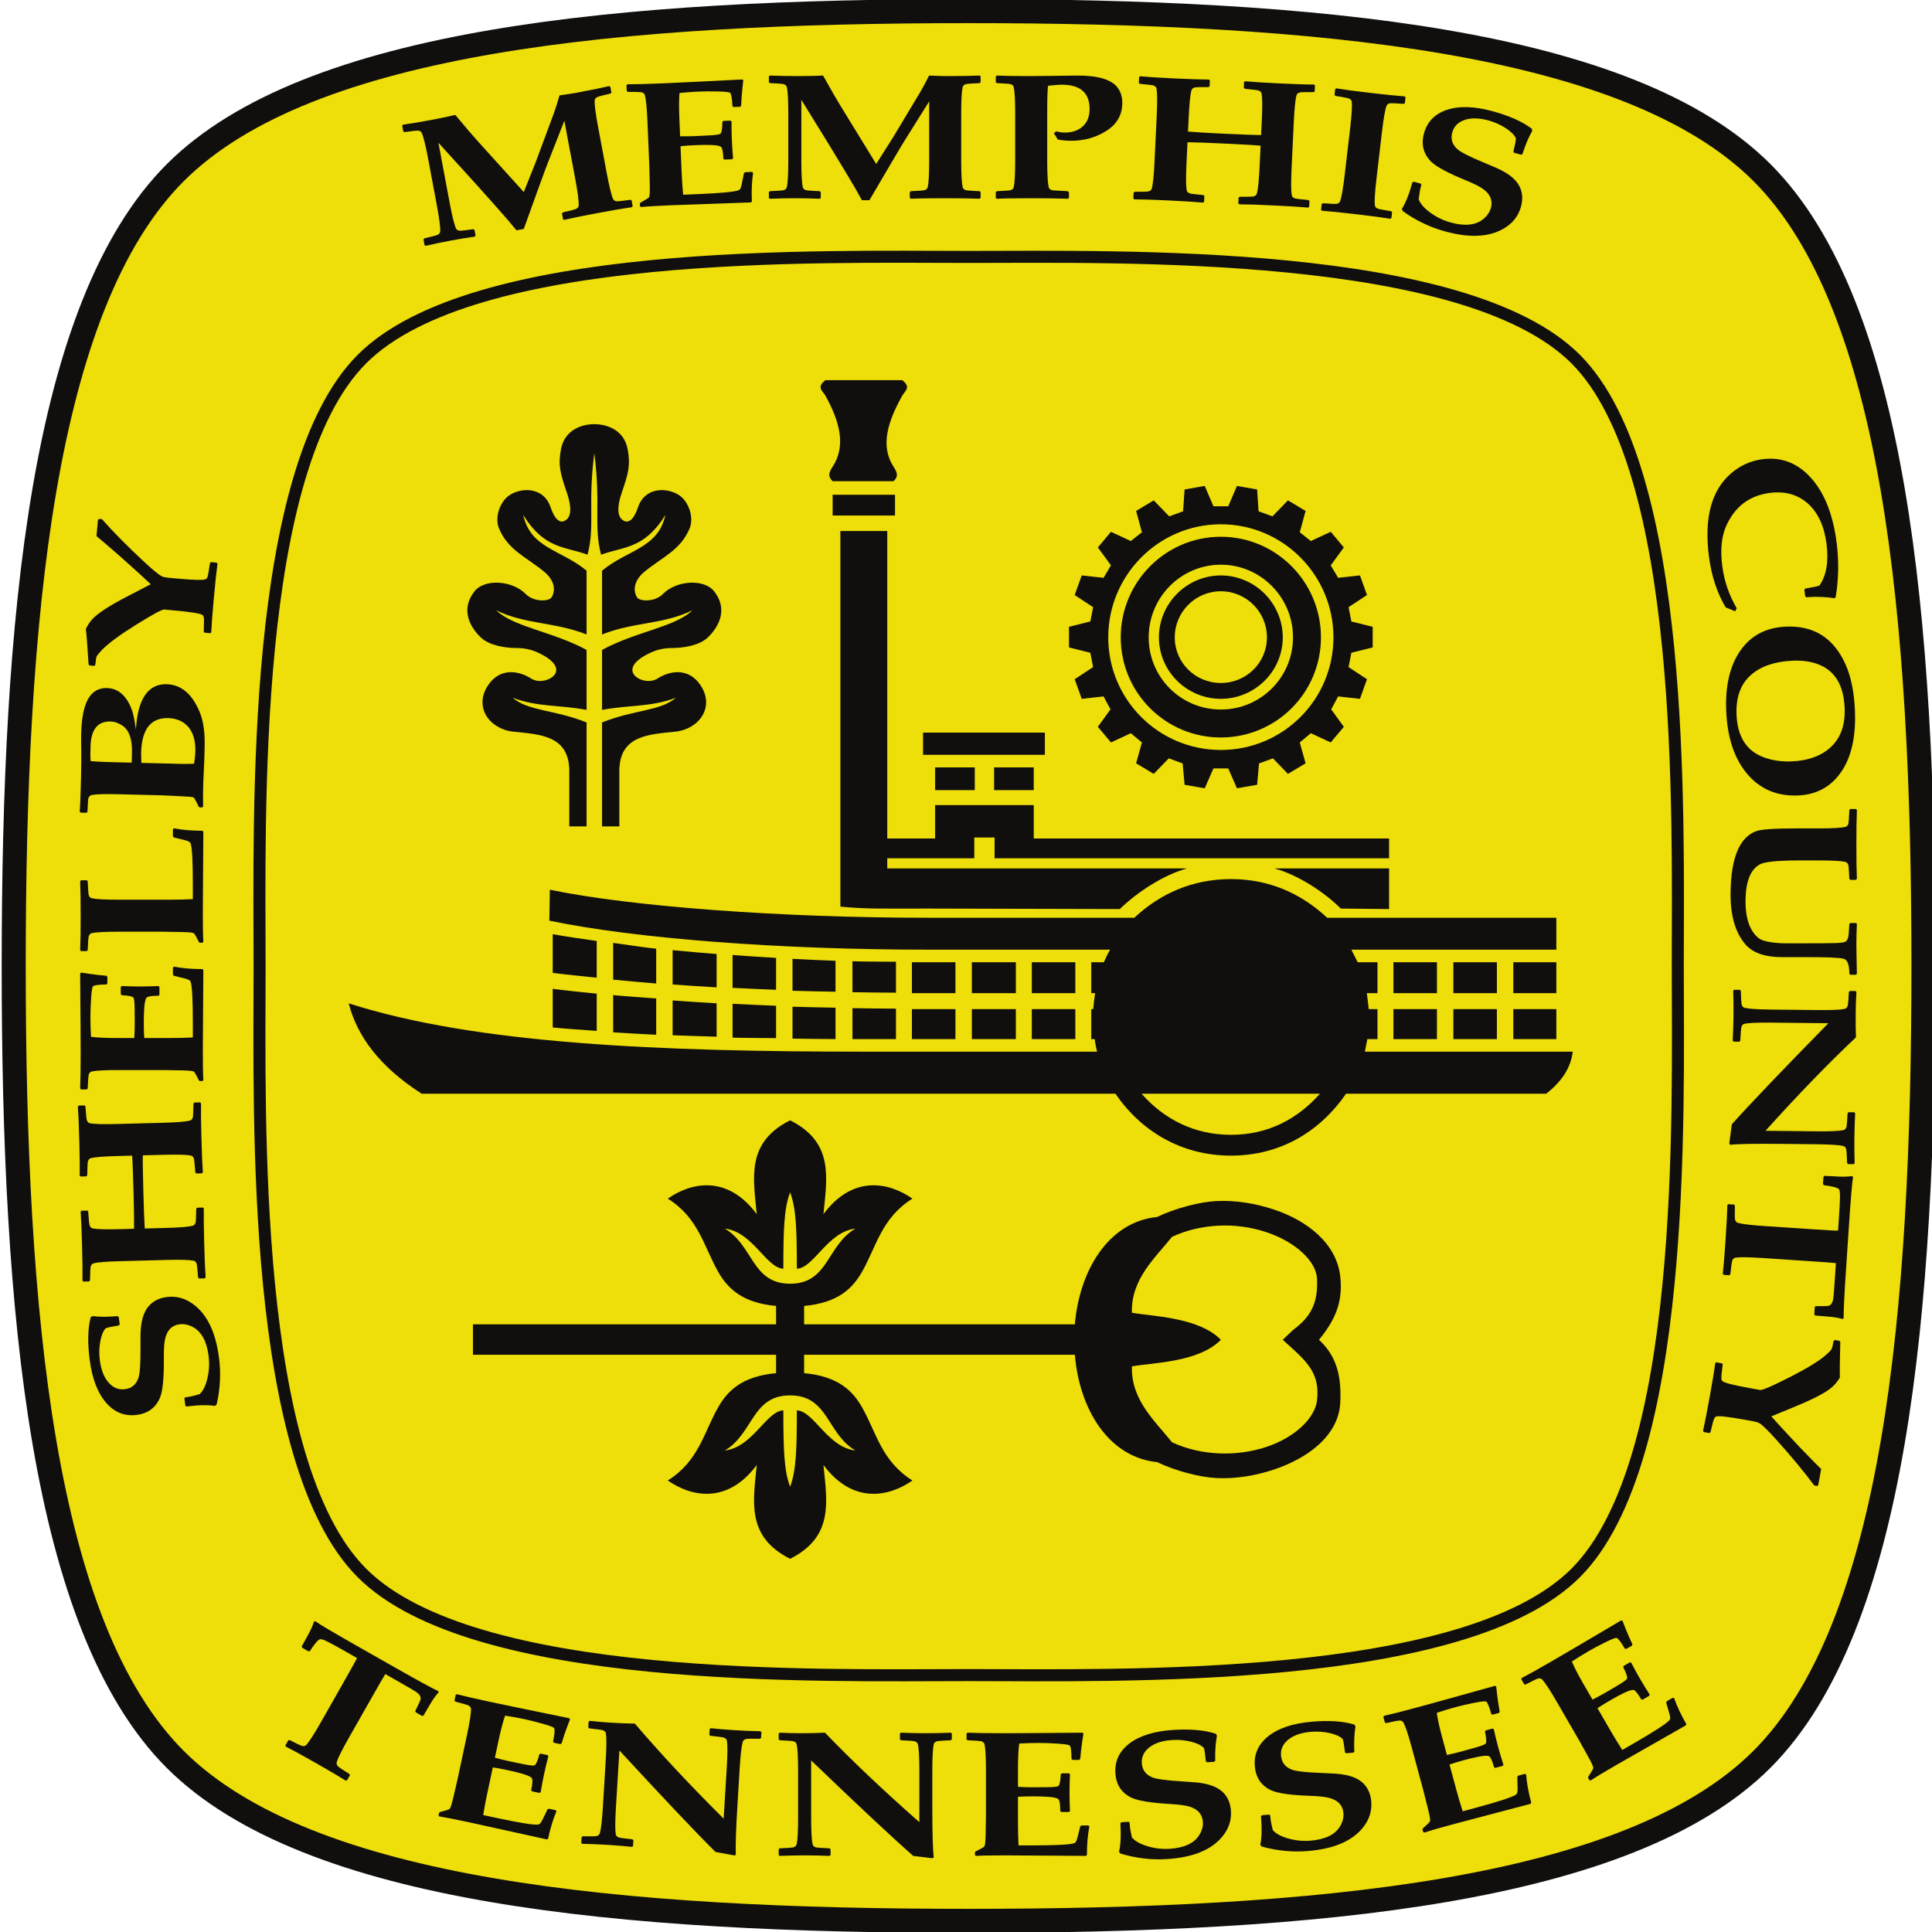 <?xml version="1.0" encoding="UTF-8" standalone="no"?>
<!-- Created with Inkscape (http://www.inkscape.org/) -->
<svg
   xmlns:svg="http://www.w3.org/2000/svg"
   xmlns="http://www.w3.org/2000/svg"
   version="1.0"
   width="301.25"
   height="301.25"
   id="svg2534"
   xml:space="preserve"><defs
     id="defs2537"><clipPath
       id="clipPath2549"><path
         d="M 0,241 L 241,241 L 241,0 L 0,0 L 0,241 z"
         id="path2551" /></clipPath></defs><g
     transform="matrix(1.25,0,0,-1.25,0,301.25)"
     id="g2543"><g
       id="g2545"><g
         clip-path="url(#clipPath2549)"
         id="g2547"><g
           transform="translate(219.785,21.539)"
           id="g2553"><path
             d="M 0,0 C -16.627,-16.627 -55.782,-20.152 -98.968,-20.152 C -142.154,-20.152 -181.307,-16.627 -197.929,-0.006 C -214.55,16.616 -218.075,55.77 -218.075,98.956 C -218.075,142.142 -214.55,181.295 -197.922,197.922 C -181.293,214.549 -142.14,218.074 -98.954,218.074 C -55.769,218.074 -16.614,214.549 0.007,197.928 C 16.628,181.306 20.152,142.152 20.152,98.966 C 20.152,55.78 16.627,16.627 0,0"
             id="path2555"
             style="fill:#eede0a;fill-opacity:1;fill-rule:nonzero;stroke:none" /></g><g
           transform="translate(219.785,21.539)"
           id="g2557"><path
             d="M 0,0 C -16.627,-16.627 -55.782,-20.152 -98.968,-20.152 C -142.154,-20.152 -181.307,-16.627 -197.929,-0.006 C -214.55,16.616 -218.075,55.77 -218.075,98.956 C -218.075,142.142 -214.55,181.295 -197.922,197.922 C -181.293,214.549 -142.14,218.074 -98.954,218.074 C -55.769,218.074 -16.614,214.549 0.007,197.928 C 16.628,181.306 20.152,142.152 20.152,98.966 C 20.152,55.78 16.627,16.627 0,0 z"
             id="path2559"
             style="fill:none;stroke:#100f0d;stroke-width:3;stroke-linecap:butt;stroke-linejoin:miter;stroke-miterlimit:4;stroke-dasharray:none;stroke-opacity:1" /></g><g
           transform="translate(196.548,196.212)"
           id="g2561"><path
             d="M 0,0 C 13.797,-13.796 12.74,-56.952 12.74,-75.712 C 12.74,-94.473 13.902,-137.526 0,-151.428 C -13.902,-165.332 -56.954,-164.165 -75.714,-164.165 C -94.475,-164.165 -137.495,-165.332 -151.397,-151.428 C -165.299,-137.526 -164.165,-94.473 -164.165,-75.712 C -164.165,-56.952 -165.299,-13.903 -151.397,0 C -137.495,13.902 -94.443,12.74 -75.683,12.74 C -56.923,12.74 -13.797,13.796 0,0 z"
             id="path2563"
             style="fill:none;stroke:#100f0d;stroke-width:1.5;stroke-linecap:butt;stroke-linejoin:miter;stroke-miterlimit:4;stroke-dasharray:none;stroke-opacity:1" /></g><g
           transform="translate(189.727,215.212)"
           id="g2565"><path
             d="M 0,0 C -0.317,-1.15 -1.018,-2.048 -2.101,-2.693 C -3.048,-3.264 -4.168,-3.574 -5.462,-3.621 C -6.648,-3.668 -7.998,-3.483 -9.509,-3.065 C -11.387,-2.546 -13.137,-1.703 -14.758,-0.535 L -14.855,-0.26 C -14.383,0.472 -13.943,1.577 -13.535,3.055 L -13.372,3.122 L -12.514,2.885 L -12.422,2.747 L -12.488,2.506 C -12.596,2.116 -12.685,1.585 -12.755,0.915 C -12.556,0.38 -12.085,-0.163 -11.342,-0.713 C -10.567,-1.288 -9.71,-1.705 -8.771,-1.964 C -7.001,-2.453 -5.644,-2.311 -4.697,-1.537 C -4.212,-1.139 -3.896,-0.674 -3.75,-0.145 C -3.504,0.747 -3.806,1.517 -4.656,2.165 C -5.078,2.484 -5.8,2.852 -6.82,3.269 C -9.129,4.214 -10.599,5.007 -11.23,5.647 C -12.185,6.616 -12.473,7.787 -12.093,9.16 C -11.698,10.588 -10.767,11.557 -9.297,12.066 C -7.745,12.598 -5.807,12.542 -3.481,11.899 C -1.39,11.321 0.229,10.593 1.371,9.714 L 1.396,9.438 C 0.952,8.667 0.547,7.707 0.181,6.555 L 0.004,6.492 L -0.841,6.725 L -0.946,6.867 C -0.741,7.71 -0.636,8.266 -0.629,8.534 C -0.816,8.938 -1.222,9.351 -1.847,9.771 C -2.515,10.21 -3.246,10.541 -4.042,10.76 C -5.24,11.091 -6.257,11.106 -7.091,10.804 C -7.873,10.518 -8.365,10.005 -8.569,9.266 C -8.791,8.465 -8.583,7.773 -7.944,7.192 C -7.529,6.814 -6.454,6.266 -4.718,5.546 C -4.536,5.473 -4.032,5.259 -3.207,4.903 C -2.698,4.688 -2.239,4.452 -1.828,4.196 C -0.998,3.682 -0.431,3.09 -0.125,2.42 C 0.203,1.692 0.245,0.885 0,0 M -16.159,-1.405 L -16.297,-1.499 C -17.213,-1.348 -18.634,-1.16 -20.56,-0.934 C -22.476,-0.709 -23.897,-0.565 -24.824,-0.5 L -24.936,-0.378 L -24.852,0.344 L -24.7,0.435 C -23.756,0.368 -23.212,0.341 -23.07,0.354 C -22.797,0.38 -22.625,0.494 -22.555,0.697 C -22.374,1.2 -22.184,2.306 -21.983,4.016 L -21.316,9.714 C -21.116,11.423 -21.046,12.543 -21.105,13.074 C -21.127,13.288 -21.269,13.439 -21.528,13.528 C -21.663,13.573 -22.198,13.671 -23.133,13.825 L -23.259,13.949 L -23.173,14.681 L -23.023,14.762 C -22.144,14.615 -20.728,14.428 -18.774,14.199 C -16.83,13.971 -15.413,13.827 -14.523,13.767 L -14.396,13.654 L -14.482,12.921 L -14.633,12.83 C -15.578,12.896 -16.121,12.924 -16.263,12.911 C -16.537,12.885 -16.709,12.771 -16.779,12.568 C -16.96,12.064 -17.15,10.958 -17.35,9.25 L -18.017,3.551 C -18.217,1.842 -18.287,0.722 -18.229,0.191 C -18.206,-0.023 -18.065,-0.174 -17.805,-0.263 C -17.67,-0.308 -17.136,-0.407 -16.2,-0.56 L -16.075,-0.684 L -16.159,-1.405 z M -26.417,-0.005 L -26.561,-0.107 C -27.477,-0.02 -28.902,0.069 -30.839,0.161 C -32.822,0.255 -34.25,0.301 -35.123,0.299 L -35.258,0.403 L -35.223,1.14 L -35.064,1.241 C -34.117,1.24 -33.573,1.25 -33.434,1.272 C -33.162,1.317 -32.998,1.443 -32.941,1.651 C -32.797,2.165 -32.684,3.282 -32.602,5 L -32.478,7.611 C -32.948,7.67 -34.449,7.759 -36.979,7.879 C -39.313,7.99 -40.853,8.045 -41.596,8.044 L -41.72,5.433 C -41.802,3.714 -41.794,2.592 -41.698,2.066 C -41.662,1.855 -41.511,1.714 -41.245,1.643 C -41.107,1.608 -40.567,1.546 -39.624,1.458 L -39.49,1.343 L -39.524,0.617 L -39.654,0.515 C -40.579,0.602 -42.005,0.691 -43.933,0.783 C -45.925,0.877 -47.354,0.923 -48.217,0.921 L -48.352,1.025 L -48.316,1.762 L -48.172,1.863 C -47.225,1.862 -46.682,1.872 -46.541,1.895 C -46.27,1.939 -46.105,2.066 -46.049,2.273 C -45.904,2.787 -45.791,3.904 -45.709,5.623 L -45.437,11.354 C -45.355,13.072 -45.362,14.195 -45.458,14.72 C -45.494,14.932 -45.646,15.073 -45.912,15.144 C -46.05,15.179 -46.59,15.241 -47.533,15.329 L -47.667,15.444 L -47.632,16.181 L -47.488,16.271 C -46.601,16.186 -45.175,16.097 -43.21,16.003 C -41.199,15.908 -39.771,15.862 -38.926,15.865 L -38.806,15.762 L -38.841,15.014 L -38.984,14.923 C -39.932,14.925 -40.476,14.915 -40.616,14.892 C -40.888,14.847 -41.052,14.721 -41.107,14.514 C -41.253,14 -41.366,12.883 -41.447,11.164 L -41.532,9.376 C -40.552,9.294 -39.2,9.211 -37.477,9.13 C -34.771,9.001 -33.083,8.939 -32.414,8.944 L -32.329,10.731 C -32.248,12.45 -32.255,13.572 -32.351,14.098 C -32.387,14.31 -32.538,14.451 -32.805,14.521 C -32.941,14.557 -33.482,14.619 -34.426,14.707 L -34.573,14.823 L -34.538,15.559 L -34.395,15.65 C -33.498,15.564 -32.071,15.475 -30.116,15.382 C -28.097,15.286 -26.668,15.24 -25.832,15.244 L -25.698,15.14 L -25.733,14.392 L -25.863,14.3 C -26.829,14.303 -27.377,14.292 -27.509,14.27 C -27.78,14.225 -27.943,14.099 -28,13.892 C -28.146,13.377 -28.259,12.261 -28.34,10.542 L -28.612,4.811 C -28.693,3.092 -28.687,1.97 -28.591,1.444 C -28.555,1.232 -28.403,1.091 -28.138,1.021 C -28,0.985 -27.459,0.923 -26.517,0.835 L -26.383,0.72 L -26.417,-0.005 z M -49.731,12.969 C -49.731,11.479 -50.383,10.317 -51.687,9.482 C -52.99,8.646 -54.463,8.229 -56.104,8.229 C -56.661,8.229 -57.223,8.28 -57.788,8.381 C -57.872,8.576 -58.034,8.836 -58.275,9.162 L -57.983,9.4 C -57.594,9.299 -57.236,9.249 -56.912,9.249 C -55.975,9.249 -55.224,9.507 -54.657,10.024 C -54.092,10.541 -53.809,11.266 -53.809,12.199 C -53.809,14.216 -54.973,15.225 -57.301,15.225 C -57.579,15.225 -58.136,15.181 -58.971,15.094 C -59.055,14.921 -59.097,13.739 -59.097,11.548 L -59.097,5.811 C -59.097,4.09 -59.036,2.969 -58.915,2.449 C -58.869,2.239 -58.711,2.105 -58.442,2.047 C -58.358,2.033 -57.724,1.997 -56.536,1.939 L -56.383,1.819 L -56.383,1.104 L -56.521,0.995 C -57.793,1.039 -59.314,1.06 -61.086,1.06 C -63.081,1.06 -64.51,1.039 -65.372,0.995 L -65.512,1.093 L -65.512,1.819 L -65.358,1.939 C -64.421,1.982 -63.883,2.018 -63.744,2.047 C -63.475,2.105 -63.317,2.239 -63.271,2.449 C -63.15,2.969 -63.09,4.09 -63.09,5.811 L -63.09,11.548 C -63.09,13.269 -63.15,14.389 -63.271,14.91 C -63.317,15.12 -63.475,15.253 -63.744,15.311 C -63.883,15.34 -64.426,15.376 -65.372,15.419 L -65.512,15.539 L -65.512,16.255 L -65.358,16.363 C -64.449,16.32 -63.053,16.298 -61.17,16.298 C -60.391,16.298 -59.268,16.309 -57.802,16.331 C -56.337,16.353 -55.492,16.363 -55.27,16.363 C -52.728,16.363 -51.076,15.861 -50.315,14.856 C -49.926,14.335 -49.731,13.706 -49.731,12.969 M -67.404,1.104 L -67.543,0.995 C -68.462,1.039 -69.891,1.06 -71.829,1.06 C -73.814,1.06 -75.243,1.039 -76.115,0.995 L -76.24,1.093 L -76.24,1.831 L -76.101,1.939 C -75.155,1.982 -74.612,2.018 -74.473,2.047 C -74.204,2.105 -74.046,2.239 -74,2.449 C -73.879,2.969 -73.819,4.09 -73.819,5.811 L -73.819,13.142 L -76.922,8.186 C -77.099,7.911 -77.701,6.899 -78.731,5.149 L -81.277,0.811 L -82.21,0.811 C -82.692,1.708 -83.347,2.839 -84.172,4.206 L -86.12,7.427 L -89.766,13.337 L -89.766,5.811 C -89.766,4.09 -89.706,2.969 -89.585,2.449 C -89.539,2.239 -89.381,2.105 -89.112,2.047 C -88.973,2.018 -88.43,1.982 -87.484,1.939 L -87.345,1.831 L -87.345,1.093 L -87.484,0.995 C -88.551,1.039 -89.543,1.06 -90.462,1.06 C -91.528,1.06 -92.601,1.039 -93.677,0.995 L -93.815,1.093 L -93.815,1.831 L -93.677,1.939 C -92.73,1.982 -92.188,2.018 -92.048,2.047 C -91.779,2.105 -91.621,2.239 -91.575,2.449 C -91.454,2.969 -91.395,4.09 -91.395,5.811 L -91.395,11.548 C -91.395,13.269 -91.454,14.389 -91.575,14.91 C -91.621,15.12 -91.779,15.253 -92.048,15.311 C -92.188,15.34 -92.73,15.376 -93.677,15.419 L -93.815,15.528 L -93.815,16.266 L -93.677,16.363 C -92.712,16.32 -91.491,16.298 -90.017,16.298 C -88.885,16.298 -87.896,16.32 -87.053,16.363 C -86.746,15.814 -86.311,15.04 -85.744,14.042 L -84.854,12.545 L -80.429,5.333 L -78.3,8.695 L -74.974,14.238 C -74.584,14.896 -74.204,15.604 -73.833,16.363 C -72.784,16.32 -72.079,16.298 -71.718,16.298 C -69.899,16.298 -68.508,16.32 -67.543,16.363 L -67.404,16.266 L -67.404,15.517 L -67.543,15.419 C -68.489,15.376 -69.032,15.34 -69.171,15.311 C -69.44,15.253 -69.598,15.12 -69.645,14.91 C -69.765,14.389 -69.825,13.269 -69.825,11.548 L -69.825,5.811 C -69.825,4.09 -69.765,2.969 -69.645,2.449 C -69.598,2.239 -69.44,2.105 -69.171,2.047 C -69.032,2.018 -68.489,1.982 -67.543,1.939 L -67.404,1.831 L -67.404,1.104 z M -95.783,4.24 C -95.943,3.177 -95.995,1.981 -95.939,0.652 L -96.073,0.538 L -106.184,0.178 C -107.871,0.107 -109.061,0.035 -109.754,-0.038 L -109.898,0.065 L -109.911,0.368 L -109.847,0.501 C -109.175,0.87 -108.813,1.098 -108.761,1.188 C -108.684,1.328 -108.653,1.811 -108.669,2.635 L -108.729,5.064 L -108.96,10.558 C -109.032,12.277 -109.14,13.394 -109.282,13.909 C -109.337,14.117 -109.5,14.244 -109.771,14.291 C -109.912,14.313 -110.456,14.327 -111.403,14.33 L -111.546,14.433 L -111.577,15.169 L -111.442,15.273 C -110.504,15.269 -109.058,15.308 -107.102,15.39 C -105.359,15.463 -102.047,15.625 -97.164,15.873 L -97.007,15.793 L -97.138,14.583 C -97.177,14.197 -97.205,13.871 -97.222,13.602 L -97.276,12.59 L -97.411,12.465 L -98.217,12.431 L -98.36,12.534 C -98.411,13.516 -98.509,14.073 -98.654,14.204 C -98.76,14.301 -99.261,14.359 -100.158,14.379 C -101.055,14.4 -101.842,14.396 -102.519,14.367 C -103.325,14.333 -104.14,14.274 -104.962,14.188 C -105.032,13.426 -105.039,12.373 -104.982,11.029 L -104.888,8.786 C -104.154,8.781 -103.561,8.788 -103.106,8.807 L -101.286,8.894 C -100.433,8.937 -99.954,9.011 -99.847,9.117 C -99.704,9.253 -99.627,9.745 -99.616,10.592 L -99.481,10.707 L -98.62,10.743 L -98.476,10.64 C -98.479,9.83 -98.466,9.088 -98.438,8.417 C -98.407,7.687 -98.355,6.89 -98.282,6.024 L -98.417,5.921 L -99.348,5.882 L -99.492,5.984 C -99.527,6.815 -99.622,7.305 -99.776,7.454 C -99.931,7.603 -100.385,7.687 -101.138,7.706 C -101.705,7.718 -102.308,7.711 -102.948,7.684 C -103.625,7.656 -104.254,7.611 -104.836,7.55 L -104.697,4.246 C -104.658,3.299 -104.596,2.383 -104.512,1.496 L -102.622,1.576 C -99.915,1.689 -98.259,1.842 -97.654,2.034 C -97.554,2.067 -97.481,2.11 -97.437,2.163 C -97.349,2.268 -97.27,2.488 -97.2,2.824 L -96.923,4.182 L -96.789,4.307 L -95.941,4.342 L -95.783,4.24 z M -110.807,0.071 L -110.923,-0.061 C -111.834,-0.188 -113.242,-0.429 -115.148,-0.786 C -117.1,-1.151 -118.5,-1.436 -119.349,-1.639 L -119.49,-1.566 L -119.626,-0.841 L -119.509,-0.708 C -118.587,-0.492 -118.06,-0.356 -117.929,-0.302 C -117.675,-0.196 -117.544,-0.036 -117.537,0.179 C -117.515,0.713 -117.662,1.826 -117.978,3.517 L -119.328,10.723 L -121.465,5.281 C -121.588,4.978 -121.995,3.872 -122.685,1.963 L -124.39,-2.77 L -125.306,-2.941 C -125.945,-2.149 -126.796,-1.157 -127.859,0.034 L -130.367,2.842 L -135.038,7.98 L -133.653,0.583 C -133.336,-1.109 -133.071,-2.2 -132.856,-2.689 C -132.772,-2.887 -132.593,-2.989 -132.317,-2.997 C -132.175,-2.999 -131.635,-2.935 -130.697,-2.803 L -130.541,-2.884 L -130.405,-3.609 L -130.524,-3.731 C -131.581,-3.884 -132.56,-4.046 -133.463,-4.215 C -134.511,-4.411 -135.561,-4.63 -136.61,-4.871 L -136.765,-4.8 L -136.901,-4.075 L -136.784,-3.943 C -135.862,-3.726 -135.335,-3.591 -135.204,-3.537 C -134.95,-3.43 -134.819,-3.27 -134.813,-3.055 C -134.79,-2.521 -134.937,-1.409 -135.253,0.283 L -136.309,5.922 C -136.626,7.613 -136.892,8.704 -137.105,9.193 C -137.19,9.391 -137.37,9.493 -137.645,9.5 C -137.787,9.503 -138.327,9.439 -139.265,9.308 L -139.421,9.389 L -139.557,10.114 L -139.438,10.235 C -138.482,10.37 -137.279,10.573 -135.829,10.845 C -134.717,11.053 -133.75,11.256 -132.928,11.454 C -132.526,10.97 -131.955,10.29 -131.215,9.414 L -130.064,8.106 L -124.387,1.832 L -122.914,5.528 L -120.664,11.587 C -120.402,12.306 -120.159,13.072 -119.934,13.887 C -118.896,14.037 -118.199,14.146 -117.843,14.212 C -116.056,14.547 -114.692,14.824 -113.751,15.044 L -113.597,14.974 L -113.459,14.238 L -113.578,14.117 C -114.5,13.9 -115.027,13.765 -115.158,13.711 C -115.412,13.604 -115.542,13.444 -115.549,13.229 C -115.572,12.695 -115.425,11.583 -115.108,9.891 L -114.053,4.252 C -113.736,2.561 -113.471,1.47 -113.256,0.98 C -113.172,0.783 -112.992,0.681 -112.717,0.673 C -112.575,0.67 -112.035,0.735 -111.097,0.866 L -110.94,0.785 L -110.807,0.071 z"
             id="path2567"
             style="fill:#100f0d;fill-opacity:1;fill-rule:nonzero;stroke:none" /></g><g
           transform="translate(12.717,176.238)"
           id="g2569"><path
             d="M 0,0 C 1.415,-1.601 3.167,-3.372 5.255,-5.313 C 6.434,-6.408 7.194,-7.022 7.538,-7.156 C 7.72,-7.229 7.987,-7.281 8.34,-7.313 L 9.41,-7.411 C 11.52,-7.603 12.701,-7.627 12.953,-7.482 C 13.061,-7.417 13.135,-7.317 13.177,-7.181 C 13.248,-6.955 13.347,-6.391 13.473,-5.489 L 13.593,-5.36 L 14.317,-5.426 L 14.412,-5.575 C 14.286,-6.485 14.134,-7.906 13.958,-9.837 C 13.778,-11.814 13.67,-13.239 13.634,-14.111 L 13.526,-14.228 L 12.792,-14.16 L 12.696,-14.012 C 12.735,-13.103 12.74,-12.53 12.711,-12.294 C 12.695,-12.153 12.64,-12.042 12.545,-11.958 C 12.323,-11.771 11.157,-11.58 9.047,-11.388 L 7.773,-11.272 C 7.499,-11.247 6.338,-11.873 4.291,-13.148 C 2.205,-14.449 0.773,-15.506 -0.005,-16.32 C -0.383,-16.714 -0.601,-16.983 -0.662,-17.127 C -0.722,-17.271 -0.777,-17.615 -0.826,-18.16 L -0.959,-18.301 L -1.564,-18.246 L -1.67,-18.097 C -1.811,-15.811 -1.923,-14.343 -2.009,-13.692 C -1.786,-13.229 -1.513,-12.82 -1.19,-12.468 C -0.521,-11.737 0.907,-10.805 3.094,-9.672 L 6.089,-8.114 C 5.455,-7.507 4.174,-6.342 2.248,-4.621 L 0.238,-2.886 C 0.016,-2.698 -0.292,-2.442 -0.683,-2.118 L -0.499,-0.095 L -0.378,0.034 L 0,0 z M 1.065,-25.238 C 1.615,-25.252 2.084,-25.44 2.561,-25.758 C 3.386,-26.308 3.786,-27.427 3.744,-29.105 C 3.728,-29.745 3.732,-30.158 3.712,-30.372 L 0.698,-30.296 C 0.054,-30.28 -0.653,-30.239 -1.411,-30.183 C -1.457,-29.69 -1.443,-29.078 -1.426,-28.373 C -1.373,-26.24 -0.532,-25.198 1.065,-25.238 M 8.254,-24.814 C 9.324,-24.841 10.17,-25.229 10.761,-25.902 C 11.379,-26.623 11.683,-27.643 11.65,-28.941 C 11.633,-29.627 11.55,-30.126 11.49,-30.505 C 10.969,-30.529 10.463,-30.54 9.921,-30.526 L 4.918,-30.401 C 4.908,-29.928 4.88,-29.505 4.889,-29.134 C 4.962,-26.213 6.086,-24.76 8.254,-24.814 M 8.059,-20.587 C 5.767,-20.53 4.463,-22.404 4.238,-26.222 C 4.126,-25.496 4.031,-24.839 3.866,-24.222 C 3.72,-23.689 3.494,-23.136 3.181,-22.637 C 2.521,-21.59 1.653,-21.09 0.626,-21.065 C -0.002,-21.049 -0.582,-21.211 -1.077,-21.625 C -2.015,-22.41 -2.526,-24.128 -2.591,-26.715 C -2.605,-27.281 -2.59,-27.95 -2.582,-28.767 C -2.571,-29.797 -2.575,-30.924 -2.607,-32.204 C -2.658,-34.217 -2.71,-35.659 -2.774,-36.483 L -2.657,-36.606 L -1.934,-36.625 L -1.81,-36.507 C -1.743,-35.563 -1.742,-35.02 -1.709,-34.881 C -1.645,-34.613 -1.486,-34.45 -1.275,-34.409 C -0.751,-34.302 0.385,-34.27 2.105,-34.313 L 7.591,-34.45 L 10.001,-34.57 C 10.832,-34.609 11.317,-34.64 11.445,-34.727 C 11.531,-34.785 11.757,-35.194 12.08,-35.889 L 12.199,-35.952 L 12.5,-35.959 L 12.624,-35.842 C 12.597,-35.192 12.603,-34.254 12.633,-33.067 L 12.776,-29.753 C 12.792,-29.392 12.797,-28.923 12.811,-28.367 C 12.854,-26.614 12.658,-25.193 12.194,-24.068 C 11.253,-21.79 9.873,-20.632 8.059,-20.587 M 8.961,-38.562 C 10.017,-38.766 11.21,-38.868 12.541,-38.868 L 12.649,-39.007 L 12.584,-49.123 C 12.584,-50.812 12.605,-52.004 12.649,-52.7 L 12.541,-52.839 L 12.237,-52.839 L 12.107,-52.769 C 11.767,-52.083 11.554,-51.711 11.467,-51.656 C 11.337,-51.572 10.856,-51.521 10.024,-51.503 L 7.595,-51.461 L 2.097,-51.461 C 0.375,-51.461 -0.745,-51.521 -1.266,-51.642 C -1.475,-51.688 -1.609,-51.846 -1.667,-52.115 C -1.696,-52.254 -1.732,-52.797 -1.775,-53.743 L -1.884,-53.882 L -2.621,-53.882 L -2.719,-53.743 C -2.675,-52.788 -2.654,-51.387 -2.654,-49.541 C -2.654,-47.63 -2.675,-46.178 -2.719,-45.185 L -2.621,-45.046 L -1.873,-45.046 L -1.775,-45.185 C -1.732,-46.131 -1.696,-46.674 -1.667,-46.813 C -1.609,-47.083 -1.475,-47.24 -1.266,-47.287 C -0.745,-47.407 0.375,-47.467 2.097,-47.467 L 8.582,-47.467 C 9.529,-47.467 10.447,-47.444 11.337,-47.398 L 11.337,-45.505 C 11.337,-42.796 11.253,-41.136 11.087,-40.523 C 11.059,-40.421 11.019,-40.347 10.968,-40.301 C 10.867,-40.208 10.65,-40.12 10.317,-40.037 L 8.973,-39.703 L 8.853,-39.563 L 8.853,-38.714 L 8.961,-38.562 z M 8.961,-55.816 C 10.017,-56.021 11.21,-56.123 12.541,-56.123 L 12.649,-56.262 L 12.584,-66.379 C 12.584,-68.066 12.605,-69.259 12.649,-69.955 L 12.541,-70.094 L 12.237,-70.094 L 12.107,-70.024 C 11.767,-69.338 11.554,-68.967 11.467,-68.911 C 11.33,-68.828 10.849,-68.776 10.024,-68.758 L 7.595,-68.717 L 2.097,-68.717 C 0.375,-68.717 -0.745,-68.776 -1.266,-68.896 C -1.475,-68.943 -1.609,-69.102 -1.667,-69.37 C -1.696,-69.51 -1.732,-70.053 -1.775,-70.998 L -1.884,-71.138 L -2.621,-71.138 L -2.719,-70.998 C -2.675,-70.062 -2.654,-68.614 -2.654,-66.656 C -2.654,-64.912 -2.675,-61.596 -2.719,-56.707 L -2.632,-56.555 L -1.428,-56.734 C -1.045,-56.791 -0.72,-56.832 -0.452,-56.86 L 0.557,-56.957 L 0.676,-57.097 L 0.676,-57.904 L 0.567,-58.043 C -0.416,-58.053 -0.977,-58.127 -1.114,-58.266 C -1.215,-58.367 -1.294,-58.867 -1.353,-59.762 C -1.41,-60.656 -1.439,-61.443 -1.439,-62.12 C -1.439,-62.928 -1.414,-63.744 -1.363,-64.569 C -0.604,-64.672 0.448,-64.723 1.793,-64.723 L 4.038,-64.723 C 4.074,-63.99 4.092,-63.396 4.092,-62.941 L 4.081,-61.119 C 4.074,-60.266 4.02,-59.783 3.918,-59.672 C 3.789,-59.523 3.3,-59.426 2.455,-59.379 L 2.346,-59.24 L 2.346,-58.377 L 2.455,-58.238 C 3.264,-58.275 4.005,-58.293 4.678,-58.293 C 5.408,-58.293 6.207,-58.275 7.075,-58.238 L 7.172,-58.377 L 7.172,-59.31 L 7.063,-59.449 C 6.232,-59.449 5.739,-59.523 5.583,-59.672 C 5.428,-59.82 5.325,-60.27 5.274,-61.021 C 5.238,-61.587 5.22,-62.189 5.22,-62.83 C 5.22,-63.508 5.238,-64.139 5.274,-64.723 L 8.582,-64.723 C 9.529,-64.723 10.447,-64.699 11.337,-64.652 L 11.337,-62.76 C 11.337,-60.052 11.253,-58.391 11.087,-57.779 C 11.059,-57.677 11.019,-57.603 10.968,-57.557 C 10.867,-57.463 10.65,-57.375 10.317,-57.291 L 8.973,-56.957 L 8.853,-56.818 L 8.853,-55.97 L 8.961,-55.816 z M 12.249,-72.75 L 12.36,-72.887 C 12.341,-73.807 12.357,-75.234 12.409,-77.173 C 12.461,-79.158 12.52,-80.586 12.586,-81.456 L 12.493,-81.598 L 11.755,-81.617 L 11.643,-81.467 C 11.575,-80.521 11.524,-79.98 11.492,-79.842 C 11.427,-79.574 11.289,-79.42 11.078,-79.38 C 10.555,-79.273 9.433,-79.242 7.712,-79.287 L 5.1,-79.356 C 5.076,-79.83 5.098,-81.333 5.164,-83.865 C 5.226,-86.202 5.285,-87.74 5.34,-88.482 L 7.953,-88.413 C 9.673,-88.367 10.792,-88.277 11.309,-88.144 C 11.518,-88.092 11.647,-87.93 11.698,-87.66 C 11.723,-87.52 11.745,-86.977 11.763,-86.029 L 11.868,-85.888 L 12.595,-85.868 L 12.706,-85.99 C 12.688,-86.92 12.703,-88.348 12.754,-90.277 C 12.807,-92.271 12.866,-93.698 12.932,-94.56 L 12.838,-94.701 L 12.101,-94.721 L 11.989,-94.584 C 11.921,-93.64 11.87,-93.098 11.838,-92.96 C 11.773,-92.692 11.635,-92.538 11.424,-92.498 C 10.9,-92.391 9.779,-92.359 8.059,-92.405 L 2.323,-92.557 C 0.603,-92.602 -0.516,-92.691 -1.033,-92.826 C -1.241,-92.878 -1.371,-93.039 -1.422,-93.31 C -1.447,-93.449 -1.469,-93.993 -1.487,-94.939 L -1.592,-95.082 L -2.329,-95.102 L -2.43,-94.965 C -2.411,-94.073 -2.426,-92.645 -2.479,-90.679 C -2.531,-88.666 -2.591,-87.238 -2.656,-86.396 L -2.562,-86.268 L -1.814,-86.248 L -1.713,-86.385 C -1.645,-87.33 -1.594,-87.871 -1.562,-88.01 C -1.497,-88.277 -1.359,-88.432 -1.148,-88.473 C -0.624,-88.579 0.498,-88.609 2.218,-88.564 L 4.007,-88.518 C 4.017,-87.533 3.999,-86.179 3.954,-84.453 C 3.882,-81.746 3.82,-80.059 3.766,-79.392 L 1.977,-79.439 C 0.257,-79.484 -0.862,-79.574 -1.379,-79.709 C -1.587,-79.76 -1.717,-79.922 -1.768,-80.191 C -1.793,-80.332 -1.815,-80.875 -1.833,-81.822 L -1.938,-81.979 L -2.675,-81.998 L -2.776,-81.861 C -2.756,-80.961 -2.772,-79.531 -2.824,-77.574 C -2.877,-75.553 -2.937,-74.125 -3.002,-73.292 L -2.908,-73.15 L -2.16,-73.131 L -2.059,-73.254 C -1.99,-74.217 -1.94,-74.763 -1.908,-74.893 C -1.843,-75.159 -1.705,-75.313 -1.494,-75.354 C -0.97,-75.461 0.151,-75.492 1.872,-75.446 L 7.607,-75.295 C 9.327,-75.25 10.446,-75.16 10.963,-75.025 C 11.171,-74.974 11.301,-74.813 11.352,-74.542 C 11.377,-74.402 11.399,-73.859 11.417,-72.912 L 11.522,-72.77 L 12.249,-72.75 z M 8.083,-97.032 C 9.266,-96.878 10.365,-97.175 11.381,-97.922 C 12.275,-98.572 12.995,-99.484 13.542,-100.658 C 14.046,-101.733 14.4,-103.049 14.602,-104.604 C 14.854,-106.535 14.756,-108.475 14.31,-110.423 L 14.095,-110.619 C 13.236,-110.469 12.047,-110.492 10.527,-110.69 L 10.402,-110.566 L 10.287,-109.684 L 10.378,-109.545 L 10.626,-109.514 C 11.027,-109.461 11.551,-109.336 12.196,-109.141 C 12.612,-108.75 12.929,-108.105 13.147,-107.206 C 13.375,-106.27 13.426,-105.318 13.301,-104.352 C 13.063,-102.53 12.405,-101.334 11.324,-100.764 C 10.769,-100.472 10.218,-100.361 9.673,-100.432 C 8.756,-100.551 8.164,-101.129 7.897,-102.164 C 7.767,-102.677 7.708,-103.484 7.721,-104.587 C 7.746,-107.082 7.587,-108.744 7.243,-109.574 C 6.721,-110.83 5.754,-111.551 4.342,-111.734 C 2.872,-111.926 1.617,-111.443 0.577,-110.287 C -0.516,-109.064 -1.217,-107.256 -1.529,-104.864 C -1.809,-102.712 -1.766,-100.938 -1.401,-99.543 L -1.155,-99.413 C -0.273,-99.523 0.769,-99.523 1.973,-99.413 L 2.1,-99.551 L 2.213,-100.42 L 2.124,-100.572 C 1.267,-100.712 0.713,-100.83 0.463,-100.929 C 0.164,-101.258 -0.059,-101.791 -0.203,-102.531 C -0.349,-103.316 -0.368,-104.119 -0.261,-104.938 C -0.101,-106.171 0.28,-107.113 0.883,-107.764 C 1.451,-108.373 2.115,-108.629 2.875,-108.529 C 3.699,-108.422 4.255,-107.961 4.543,-107.147 C 4.729,-106.618 4.817,-105.414 4.806,-103.535 C 4.802,-103.339 4.804,-102.791 4.811,-101.893 C 4.812,-101.34 4.851,-100.825 4.927,-100.348 C 5.078,-99.383 5.403,-98.63 5.901,-98.088 C 6.445,-97.502 7.172,-97.15 8.083,-97.032"
             id="path2571"
             style="fill:#100f0d;fill-opacity:1;fill-rule:nonzero;stroke:none" /></g><g
           transform="translate(226.307,55.702)"
           id="g2573"><path
             d="M 0,0 C -1.27,1.719 -2.858,3.638 -4.769,5.755 C -5.846,6.948 -6.55,7.628 -6.88,7.79 C -7.055,7.879 -7.317,7.954 -7.666,8.018 L -8.723,8.208 C -10.807,8.585 -11.981,8.712 -12.246,8.591 C -12.358,8.536 -12.441,8.442 -12.495,8.311 C -12.586,8.091 -12.733,7.538 -12.938,6.651 L -13.069,6.534 L -13.785,6.663 L -13.866,6.819 C -13.66,7.715 -13.385,9.117 -13.04,11.024 C -12.688,12.979 -12.455,14.389 -12.342,15.255 L -12.224,15.36 L -11.498,15.229 L -11.416,15.073 C -11.535,14.171 -11.591,13.601 -11.582,13.363 C -11.578,13.222 -11.533,13.104 -11.446,13.014 C -11.241,12.808 -10.097,12.515 -8.012,12.139 L -6.753,11.911 C -6.482,11.862 -5.271,12.384 -3.119,13.475 C -0.928,14.587 0.592,15.515 1.439,16.257 C 1.85,16.616 2.091,16.864 2.163,17.003 C 2.236,17.14 2.321,17.479 2.418,18.017 L 2.563,18.146 L 3.161,18.038 L 3.253,17.88 C 3.192,15.591 3.176,14.118 3.204,13.463 C 2.94,13.021 2.633,12.638 2.28,12.314 C 1.55,11.646 0.046,10.843 -2.232,9.906 L -5.353,8.618 C -4.774,7.957 -3.601,6.685 -1.833,4.8 L 0.017,2.896 C 0.222,2.689 0.505,2.407 0.866,2.05 L 0.505,0.05 L 0.373,-0.067 L 0,0 z M 3.556,20.76 C 3.029,20.906 2.481,21.003 1.912,21.051 L 0.106,21.199 L 0.008,21.345 L 0.066,22.22 L 0.174,22.366 C 1.101,22.351 1.645,22.366 1.808,22.411 C 2.104,22.503 2.292,22.787 2.375,23.265 C 2.409,23.448 2.478,24.318 2.582,25.873 L 2.706,27.733 C 2.455,27.769 1.452,27.845 -0.301,27.962 L -6.447,28.372 C -8.164,28.487 -9.286,28.501 -9.813,28.416 C -10.026,28.384 -10.17,28.235 -10.246,27.971 C -10.284,27.833 -10.356,27.294 -10.462,26.354 L -10.58,26.222 L -11.305,26.271 L -11.403,26.416 C -11.299,27.329 -11.183,28.754 -11.054,30.688 C -10.921,32.669 -10.848,34.097 -10.833,34.97 L -10.728,35.087 L -9.991,35.038 L -9.893,34.893 C -9.912,33.945 -9.912,33.401 -9.893,33.261 C -9.853,32.988 -9.729,32.822 -9.523,32.762 C -9.013,32.606 -7.898,32.472 -6.182,32.357 L -0.034,31.947 C 1.747,31.828 2.751,31.775 2.977,31.788 L 3.109,33.773 C 3.22,35.431 3.244,36.4 3.184,36.684 C 3.15,36.835 3.103,36.94 3.042,36.999 C 2.932,37.091 2.706,37.176 2.363,37.255 C 1.985,37.345 1.595,37.413 1.191,37.458 L 1.093,37.604 L 1.151,38.479 L 1.27,38.624 L 3.122,38.528 C 3.642,38.503 4.184,38.522 4.745,38.587 L 4.846,38.455 C 4.736,37.914 4.568,35.927 4.339,32.492 L 3.964,26.869 C 3.752,23.703 3.655,21.711 3.673,20.892 L 3.556,20.76 z M 4.207,40.087 L 4.1,40.24 C 4.066,41.187 4.036,41.729 4.009,41.87 C 3.953,42.14 3.821,42.298 3.612,42.347 C 3.093,42.474 1.973,42.545 0.252,42.563 L -4.15,42.608 C -7.397,42.643 -9.513,42.604 -10.497,42.494 L -10.593,42.676 C -10.444,43.723 -10.339,44.515 -10.275,45.052 C -8.073,47.516 -4.06,51.718 1.766,57.66 L -5.327,57.733 C -7.048,57.752 -8.169,57.704 -8.691,57.589 C -8.901,57.544 -9.036,57.388 -9.097,57.119 C -9.128,56.98 -9.169,56.438 -9.223,55.493 L -9.332,55.354 L -10.07,55.362 L -10.166,55.503 C -10.111,56.569 -10.079,57.562 -10.07,58.479 C -10.059,59.546 -10.069,60.618 -10.102,61.694 L -10.002,61.833 L -9.265,61.825 L -9.158,61.685 C -9.124,60.737 -9.094,60.194 -9.066,60.056 C -9.012,59.786 -8.879,59.626 -8.67,59.578 C -8.15,59.452 -7.031,59.38 -5.311,59.362 L 0.427,59.302 C 2.147,59.284 3.269,59.333 3.791,59.448 C 4.001,59.492 4.136,59.648 4.196,59.917 C 4.228,60.056 4.269,60.599 4.322,61.544 L 4.432,61.683 L 5.17,61.675 L 5.266,61.534 C 5.213,60.653 5.183,59.813 5.175,59.017 C 5.161,57.764 5.172,56.725 5.207,55.898 C 1.702,52.595 -2.059,48.71 -6.075,44.243 L 0.269,44.177 C 1.989,44.159 3.111,44.208 3.633,44.323 C 3.843,44.367 3.979,44.523 4.039,44.792 C 4.069,44.931 4.111,45.473 4.164,46.419 L 4.274,46.557 L 5.012,46.549 L 5.107,46.409 C 5.054,45.37 5.021,44.383 5.012,43.446 C 4.999,42.249 5.01,41.173 5.043,40.217 L 4.944,40.079 L 4.207,40.087 z M 4.49,63.704 L 4.382,63.843 C 4.382,64.938 4.154,65.554 3.698,65.693 C 3.445,65.768 2.896,65.823 2.05,65.86 C 1.421,65.888 0.514,65.902 -0.672,65.902 L -4.013,65.902 C -6.16,65.902 -7.692,66.445 -8.611,67.53 C -9.825,68.968 -10.433,71.019 -10.433,73.681 C -10.433,76.112 -10.118,78.009 -9.489,79.373 C -8.954,80.523 -8.195,81.274 -7.212,81.627 C -6.583,81.85 -4.941,81.961 -2.288,81.961 L 0.51,81.961 C 2.23,81.961 3.352,82.021 3.872,82.142 C 4.082,82.188 4.216,82.346 4.273,82.615 C 4.303,82.754 4.339,83.297 4.382,84.243 L 4.49,84.382 L 5.217,84.382 L 5.325,84.243 C 5.282,83.353 5.261,81.924 5.261,79.957 C 5.261,77.953 5.282,76.529 5.325,75.685 L 5.217,75.546 L 4.49,75.546 L 4.382,75.685 C 4.339,76.631 4.303,77.174 4.273,77.313 C 4.216,77.582 4.082,77.74 3.872,77.786 C 3.352,77.907 2.23,77.967 0.51,77.967 L -1.724,77.967 C -4.457,77.967 -6.131,77.809 -6.745,77.494 C -7.96,76.863 -8.567,75.309 -8.567,72.832 C -8.567,71.209 -8.257,69.942 -7.635,69.033 C -7.338,68.606 -7.038,68.31 -6.734,68.143 C -6.431,67.976 -5.961,67.846 -5.325,67.753 C -4.731,67.669 -4.132,67.628 -3.524,67.628 L -1.269,67.628 C 0.626,67.628 1.92,67.637 2.614,67.656 C 3.265,67.674 3.688,67.73 3.883,67.823 C 4.027,67.897 4.14,68.059 4.22,68.31 C 4.284,68.523 4.339,69.094 4.382,70.021 L 4.49,70.161 L 5.217,70.161 L 5.325,70.021 C 5.282,69.214 5.261,68.384 5.261,67.53 C 5.261,66.89 5.282,65.661 5.325,63.843 L 5.217,63.704 L 4.49,63.704 z M -2.679,102.882 C -1.45,102.936 -0.346,102.785 0.664,102.365 C 2.632,101.55 3.676,99.761 3.796,97.008 C 3.887,94.923 3.32,93.301 2.137,92.167 C 0.952,91.034 -0.698,90.414 -2.793,90.322 C -4.137,90.263 -5.342,90.452 -6.439,90.887 C -8.509,91.706 -9.571,93.476 -9.687,96.117 C -9.781,98.295 -9.2,99.932 -7.912,101.084 C -6.665,102.197 -4.91,102.785 -2.679,102.882 M -3.528,107.131 C -6.006,107.022 -7.882,106.035 -9.193,104.167 C -10.505,102.299 -11.114,99.773 -10.976,96.604 C -10.829,93.249 -9.959,90.682 -8.401,88.809 C -6.797,86.883 -4.669,85.954 -2.004,86.071 C 0.352,86.174 2.154,87.2 3.418,89.084 C 4.661,90.94 5.218,93.468 5.077,96.702 C 4.978,98.964 4.598,100.865 3.923,102.386 C 2.438,105.729 -0.054,107.283 -3.528,107.131 M -9.87,109.043 L -11.049,109.537 C -12.13,111.372 -12.825,113.49 -13.133,115.891 C -13.749,120.694 -12.823,124.152 -10.354,126.265 C -9.21,127.244 -7.911,127.827 -6.455,128.014 C -4.104,128.316 -2.099,127.554 -0.443,125.728 C 1.262,123.86 2.342,121.151 2.798,117.599 C 3.087,115.345 3.051,113.1 2.689,110.865 L 2.551,110.665 C 1.521,110.851 0.338,110.896 -0.998,110.799 L -1.122,110.909 L -1.227,111.724 L -1.126,111.876 C -0.262,112.016 0.334,112.144 0.662,112.26 C 1.525,113.541 1.818,115.266 1.539,117.438 C 1.252,119.674 0.476,121.355 -0.792,122.484 C -2.06,123.612 -3.64,124.054 -5.533,123.812 C -8.094,123.483 -9.913,122.099 -10.992,119.659 C -11.569,118.36 -11.728,116.698 -11.468,114.674 C -11.231,112.834 -10.632,111.082 -9.667,109.419 L -9.87,109.043 z"
             id="path2575"
             style="fill:#100f0d;fill-opacity:1;fill-rule:nonzero;stroke:none" /></g><g
           transform="translate(208.828,29.189)"
           id="g2577"><path
             d="M 0,0 C 0.353,-1.016 0.861,-2.099 1.528,-3.251 L 1.462,-3.414 L -7.325,-8.427 C -8.786,-9.273 -9.807,-9.89 -10.387,-10.276 L -10.562,-10.252 L -10.714,-9.989 L -10.719,-9.841 C -10.295,-9.203 -10.081,-8.833 -10.076,-8.729 C -10.073,-8.569 -10.27,-8.128 -10.667,-7.405 L -11.848,-5.282 L -14.604,-0.522 C -15.466,0.966 -16.08,1.905 -16.445,2.296 C -16.59,2.454 -16.794,2.491 -17.056,2.405 C -17.19,2.361 -17.678,2.12 -18.519,1.684 L -18.693,1.708 L -19.063,2.347 L -18.991,2.501 C -18.159,2.933 -16.896,3.639 -15.202,4.62 C -13.692,5.493 -10.833,7.175 -6.624,9.662 L -6.448,9.663 L -6.002,8.531 C -5.857,8.171 -5.73,7.869 -5.621,7.624 L -5.199,6.702 L -5.26,6.528 L -5.959,6.124 L -6.134,6.148 C -6.635,6.995 -6.979,7.442 -7.169,7.491 C -7.308,7.528 -7.779,7.347 -8.583,6.948 C -9.387,6.55 -10.081,6.181 -10.667,5.842 C -11.365,5.438 -12.06,5.007 -12.749,4.549 C -12.456,3.841 -11.974,2.905 -11.3,1.741 L -10.175,-0.202 C -9.522,0.134 -8.999,0.416 -8.606,0.644 L -7.034,1.567 C -6.299,2.001 -5.908,2.29 -5.863,2.433 C -5.8,2.62 -5.96,3.091 -6.344,3.847 L -6.277,4.01 L -5.531,4.442 L -5.356,4.418 C -4.982,3.698 -4.627,3.048 -4.29,2.466 C -3.925,1.834 -3.508,1.151 -3.041,0.42 L -3.112,0.266 L -3.92,-0.202 L -4.094,-0.178 C -4.511,0.542 -4.822,0.933 -5.028,0.992 C -5.235,1.052 -5.676,0.916 -6.352,0.583 C -6.859,0.331 -7.391,0.044 -7.944,-0.276 C -8.53,-0.616 -9.067,-0.948 -9.555,-1.272 L -7.897,-4.134 C -7.423,-4.954 -6.942,-5.737 -6.457,-6.483 L -4.819,-5.535 C -2.475,-4.178 -1.079,-3.273 -0.633,-2.823 C -0.559,-2.747 -0.515,-2.675 -0.5,-2.608 C -0.471,-2.474 -0.503,-2.241 -0.598,-1.912 L -0.982,-0.581 L -0.922,-0.408 L -0.187,0.017 L 0,0 z M -18.456,-9.532 C -18.377,-10.604 -18.164,-11.782 -17.817,-13.067 L -17.923,-13.208 L -27.706,-15.786 C -29.336,-16.227 -30.481,-16.559 -31.142,-16.782 L -31.304,-16.714 L -31.384,-16.421 L -31.351,-16.276 C -30.776,-15.77 -30.474,-15.467 -30.442,-15.368 C -30.397,-15.214 -30.474,-14.736 -30.671,-13.937 L -31.265,-11.58 L -32.7,-6.272 C -33.149,-4.61 -33.5,-3.544 -33.752,-3.073 C -33.852,-2.884 -34.039,-2.795 -34.313,-2.81 C -34.455,-2.817 -34.989,-2.925 -35.914,-3.13 L -36.076,-3.062 L -36.269,-2.35 L -36.16,-2.219 C -35.244,-2.017 -33.842,-1.659 -31.952,-1.148 C -30.269,-0.693 -27.072,0.193 -22.364,1.511 L -22.193,1.468 L -22.054,0.258 C -22.008,-0.126 -21.963,-0.452 -21.92,-0.718 L -21.751,-1.716 L -21.854,-1.868 L -22.633,-2.078 L -22.796,-2.01 C -23.062,-1.063 -23.279,-0.542 -23.449,-0.445 C -23.574,-0.374 -24.076,-0.428 -24.956,-0.605 C -25.835,-0.783 -26.602,-0.96 -27.256,-1.138 C -28.034,-1.348 -28.816,-1.585 -29.6,-1.85 C -29.5,-2.609 -29.275,-3.638 -28.924,-4.937 L -28.338,-7.104 C -27.621,-6.947 -27.043,-6.81 -26.604,-6.69 L -24.848,-6.204 C -24.025,-5.976 -23.574,-5.797 -23.493,-5.67 C -23.384,-5.506 -23.417,-5.009 -23.593,-4.181 L -23.487,-4.039 L -22.654,-3.813 L -22.491,-3.882 C -22.316,-4.674 -22.141,-5.394 -21.965,-6.044 C -21.774,-6.748 -21.548,-7.515 -21.286,-8.343 L -21.395,-8.474 L -22.295,-8.716 L -22.457,-8.647 C -22.674,-7.845 -22.875,-7.388 -23.059,-7.276 C -23.242,-7.165 -23.703,-7.184 -24.442,-7.331 C -24.998,-7.444 -25.585,-7.583 -26.203,-7.751 C -26.856,-7.928 -27.461,-8.109 -28.016,-8.297 L -27.152,-11.49 C -26.905,-12.405 -26.643,-13.285 -26.366,-14.132 L -24.539,-13.638 C -21.924,-12.931 -20.343,-12.417 -19.795,-12.097 C -19.704,-12.042 -19.643,-11.984 -19.611,-11.923 C -19.548,-11.802 -19.52,-11.569 -19.525,-11.226 L -19.555,-9.841 L -19.451,-9.688 L -18.632,-9.468 L -18.456,-9.532 z M -37.778,-12.907 C -37.677,-14.096 -38.022,-15.181 -38.814,-16.163 C -39.504,-17.026 -40.447,-17.706 -41.644,-18.199 C -42.74,-18.655 -44.07,-18.95 -45.632,-19.083 C -47.573,-19.249 -49.507,-19.064 -51.433,-18.532 L -51.619,-18.309 C -51.432,-17.458 -51.402,-16.269 -51.532,-14.741 L -51.402,-14.622 L -50.516,-14.546 L -50.381,-14.644 L -50.36,-14.892 C -50.326,-15.296 -50.225,-15.824 -50.058,-16.478 C -49.686,-16.91 -49.056,-17.256 -48.168,-17.514 C -47.242,-17.783 -46.293,-17.877 -45.323,-17.794 C -43.492,-17.638 -42.269,-17.033 -41.65,-15.979 C -41.334,-15.438 -41.198,-14.893 -41.245,-14.345 C -41.323,-13.423 -41.874,-12.806 -42.897,-12.493 C -43.403,-12.341 -44.208,-12.246 -45.31,-12.209 C -47.803,-12.124 -49.456,-11.892 -50.271,-11.511 C -51.503,-10.933 -52.179,-9.935 -52.3,-8.516 C -52.425,-7.038 -51.888,-5.807 -50.687,-4.819 C -49.416,-3.782 -47.579,-3.161 -45.176,-2.956 C -43.013,-2.772 -41.242,-2.894 -39.865,-3.321 L -39.746,-3.572 C -39.895,-4.448 -39.941,-5.489 -39.885,-6.696 L -40.028,-6.817 L -40.902,-6.893 L -41.05,-6.796 C -41.151,-5.935 -41.245,-5.376 -41.332,-5.122 C -41.647,-4.808 -42.171,-4.562 -42.903,-4.386 C -43.682,-4.204 -44.482,-4.149 -45.306,-4.22 C -46.544,-4.325 -47.502,-4.664 -48.18,-5.237 C -48.813,-5.776 -49.098,-6.429 -49.032,-7.192 C -48.962,-8.021 -48.526,-8.597 -47.727,-8.921 C -47.205,-9.13 -46.007,-9.271 -44.129,-9.344 C -43.933,-9.349 -43.386,-9.375 -42.488,-9.422 C -41.937,-9.448 -41.424,-9.509 -40.95,-9.606 C -39.993,-9.801 -39.255,-10.159 -38.736,-10.681 C -38.176,-11.25 -37.856,-11.992 -37.778,-12.907 M -55.278,-14.101 C -55.205,-15.291 -55.575,-16.368 -56.39,-17.331 C -57.1,-18.179 -58.059,-18.836 -59.266,-19.302 C -60.373,-19.731 -61.709,-19.995 -63.274,-20.092 C -65.219,-20.212 -67.147,-19.983 -69.061,-19.405 L -69.242,-19.179 C -69.034,-18.332 -68.977,-17.144 -69.071,-15.614 L -68.939,-15.497 L -68.05,-15.442 L -67.919,-15.543 L -67.903,-15.792 C -67.878,-16.196 -67.79,-16.728 -67.638,-17.384 C -67.275,-17.825 -66.654,-18.186 -65.772,-18.464 C -64.853,-18.755 -63.907,-18.87 -62.935,-18.811 C -61.102,-18.697 -59.863,-18.121 -59.222,-17.082 C -58.892,-16.548 -58.744,-16.006 -58.778,-15.458 C -58.835,-14.534 -59.371,-13.903 -60.387,-13.567 C -60.889,-13.403 -61.69,-13.29 -62.791,-13.228 C -65.282,-13.084 -66.93,-12.813 -67.735,-12.413 C -68.953,-11.808 -69.605,-10.794 -69.693,-9.372 C -69.785,-7.893 -69.219,-6.673 -67.995,-5.714 C -66.7,-4.707 -64.85,-4.13 -62.441,-3.98 C -60.275,-3.847 -58.509,-4.01 -57.142,-4.469 L -57.028,-4.722 C -57.197,-5.595 -57.269,-6.636 -57.24,-7.843 L -57.387,-7.961 L -58.262,-8.015 L -58.407,-7.915 C -58.488,-7.051 -58.569,-6.491 -58.649,-6.235 C -58.958,-5.913 -59.476,-5.655 -60.203,-5.462 C -60.978,-5.263 -61.777,-5.189 -62.601,-5.24 C -63.842,-5.316 -64.808,-5.634 -65.498,-6.19 C -66.145,-6.716 -66.443,-7.36 -66.396,-8.126 C -66.346,-8.956 -65.924,-9.542 -65.131,-9.884 C -64.615,-10.105 -63.42,-10.274 -61.544,-10.391 C -61.349,-10.4 -60.803,-10.438 -59.906,-10.507 C -59.355,-10.546 -58.844,-10.618 -58.373,-10.728 C -57.421,-10.944 -56.691,-11.319 -56.184,-11.853 C -55.637,-12.435 -55.335,-13.185 -55.278,-14.101 M -72.938,-16.009 C -73.142,-17.063 -73.244,-18.257 -73.244,-19.587 L -73.383,-19.695 L -83.5,-19.63 C -85.188,-19.63 -86.38,-19.652 -87.076,-19.695 L -87.215,-19.587 L -87.215,-19.283 L -87.146,-19.153 C -86.459,-18.813 -86.088,-18.601 -86.032,-18.514 C -85.949,-18.376 -85.897,-17.896 -85.879,-17.071 L -85.838,-14.642 L -85.838,-9.144 C -85.838,-7.423 -85.897,-6.302 -86.019,-5.78 C -86.064,-5.571 -86.223,-5.438 -86.491,-5.38 C -86.631,-5.351 -87.174,-5.314 -88.12,-5.271 L -88.259,-5.163 L -88.259,-4.425 L -88.12,-4.327 C -87.183,-4.371 -85.735,-4.393 -83.778,-4.393 C -82.034,-4.393 -78.718,-4.371 -73.828,-4.327 L -73.676,-4.414 L -73.856,-5.618 C -73.912,-6.001 -73.954,-6.327 -73.981,-6.595 L -74.079,-7.603 L -74.218,-7.722 L -75.025,-7.722 L -75.164,-7.614 C -75.174,-6.63 -75.248,-6.07 -75.387,-5.933 C -75.489,-5.831 -75.987,-5.752 -76.883,-5.694 C -77.778,-5.636 -78.564,-5.607 -79.241,-5.607 C -80.049,-5.607 -80.865,-5.633 -81.69,-5.683 C -81.793,-6.442 -81.844,-7.495 -81.844,-8.839 L -81.844,-11.085 C -81.111,-11.12 -80.518,-11.139 -80.063,-11.139 L -78.239,-11.128 C -77.386,-11.12 -76.904,-11.066 -76.792,-10.965 C -76.645,-10.835 -76.547,-10.347 -76.5,-9.501 L -76.361,-9.393 L -75.498,-9.393 L -75.359,-9.501 C -75.396,-10.311 -75.415,-11.052 -75.415,-11.724 C -75.415,-12.454 -75.396,-13.253 -75.359,-14.121 L -75.498,-14.219 L -76.431,-14.219 L -76.57,-14.11 C -76.57,-13.278 -76.645,-12.785 -76.792,-12.63 C -76.94,-12.474 -77.391,-12.371 -78.143,-12.321 C -78.708,-12.284 -79.312,-12.267 -79.951,-12.267 C -80.629,-12.267 -81.26,-12.284 -81.844,-12.321 L -81.844,-15.628 C -81.844,-16.575 -81.82,-17.494 -81.774,-18.384 L -79.882,-18.384 C -77.173,-18.384 -75.513,-18.3 -74.9,-18.134 C -74.798,-18.104 -74.724,-18.065 -74.678,-18.015 C -74.585,-17.913 -74.496,-17.696 -74.413,-17.364 L -74.079,-16.019 L -73.939,-15.899 L -73.091,-15.899 L -72.938,-16.009 z M -90.096,-5.163 L -90.249,-5.271 C -91.195,-5.314 -91.737,-5.351 -91.877,-5.38 C -92.146,-5.438 -92.304,-5.571 -92.35,-5.78 C -92.471,-6.302 -92.531,-7.423 -92.531,-9.144 L -92.531,-13.546 C -92.531,-16.792 -92.471,-18.907 -92.35,-19.891 L -92.531,-19.988 C -93.579,-19.851 -94.372,-19.753 -94.91,-19.695 C -97.396,-17.519 -101.641,-13.55 -107.644,-7.787 L -107.644,-14.88 C -107.644,-16.601 -107.583,-17.722 -107.462,-18.242 C -107.416,-18.452 -107.258,-18.586 -106.989,-18.644 C -106.85,-18.673 -106.308,-18.708 -105.361,-18.752 L -105.222,-18.86 L -105.222,-19.599 L -105.361,-19.695 C -106.428,-19.652 -107.42,-19.63 -108.339,-19.63 C -109.405,-19.63 -110.478,-19.652 -111.554,-19.695 L -111.692,-19.599 L -111.692,-18.86 L -111.554,-18.752 C -110.607,-18.708 -110.064,-18.673 -109.925,-18.644 C -109.656,-18.586 -109.498,-18.452 -109.452,-18.242 C -109.331,-17.722 -109.271,-16.601 -109.271,-14.88 L -109.271,-9.144 C -109.271,-7.423 -109.331,-6.302 -109.452,-5.78 C -109.498,-5.571 -109.656,-5.438 -109.925,-5.38 C -110.064,-5.351 -110.607,-5.314 -111.554,-5.271 L -111.692,-5.163 L -111.692,-4.425 L -111.554,-4.327 C -110.672,-4.371 -109.832,-4.393 -109.034,-4.393 C -107.782,-4.393 -106.743,-4.371 -105.918,-4.327 C -102.578,-7.798 -98.653,-11.519 -94.146,-15.487 L -94.146,-9.144 C -94.146,-7.423 -94.205,-6.302 -94.326,-5.78 C -94.372,-5.571 -94.53,-5.438 -94.799,-5.38 C -94.938,-5.351 -95.48,-5.314 -96.427,-5.271 L -96.566,-5.163 L -96.566,-4.425 L -96.427,-4.327 C -95.389,-4.371 -94.4,-4.393 -93.463,-4.393 C -92.267,-4.393 -91.19,-4.371 -90.234,-4.327 L -90.096,-4.425 L -90.096,-5.163 z M -113.889,-4.987 L -114.048,-5.087 C -114.996,-5.072 -115.54,-5.075 -115.68,-5.096 C -115.952,-5.138 -116.118,-5.261 -116.177,-5.468 C -116.329,-5.979 -116.457,-7.095 -116.562,-8.813 L -116.829,-13.208 C -117.026,-16.448 -117.094,-18.563 -117.033,-19.552 L -117.22,-19.638 C -118.258,-19.438 -119.043,-19.292 -119.577,-19.201 C -121.927,-16.878 -125.922,-12.658 -131.563,-6.542 L -131.994,-13.622 C -132.099,-15.339 -132.106,-16.462 -132.018,-16.988 C -131.984,-17.2 -131.835,-17.344 -131.57,-17.418 C -131.433,-17.455 -130.893,-17.524 -129.951,-17.625 L -129.819,-17.741 L -129.864,-18.478 L -130.008,-18.567 C -131.071,-18.458 -132.06,-18.377 -132.977,-18.321 C -134.042,-18.257 -135.113,-18.213 -136.189,-18.19 L -136.322,-18.085 L -136.277,-17.349 L -136.132,-17.249 C -135.185,-17.263 -134.641,-17.26 -134.5,-17.239 C -134.229,-17.198 -134.063,-17.074 -134.004,-16.868 C -133.852,-16.355 -133.724,-15.24 -133.619,-13.522 L -133.271,-7.796 C -133.166,-6.079 -133.158,-4.956 -133.247,-4.429 C -133.281,-4.218 -133.43,-4.074 -133.695,-4 C -133.832,-3.963 -134.372,-3.894 -135.313,-3.793 L -135.446,-3.677 L -135.401,-2.94 L -135.256,-2.851 C -134.379,-2.948 -133.542,-3.021 -132.746,-3.069 C -131.496,-3.146 -130.458,-3.187 -129.631,-3.193 C -126.508,-6.86 -122.817,-10.812 -118.558,-15.048 L -118.172,-8.715 C -118.068,-6.997 -118.06,-5.874 -118.149,-5.348 C -118.183,-5.136 -118.332,-4.993 -118.597,-4.919 C -118.734,-4.882 -119.273,-4.812 -120.215,-4.712 L -120.348,-4.595 L -120.303,-3.858 L -120.158,-3.77 C -119.124,-3.876 -118.139,-3.958 -117.204,-4.015 C -116.009,-4.087 -114.934,-4.131 -113.978,-4.146 L -113.844,-4.251 L -113.889,-4.987 z M -139.415,-14.124 C -139.834,-15.113 -140.183,-16.259 -140.461,-17.56 L -140.62,-17.638 L -150.5,-15.462 C -152.151,-15.108 -153.321,-14.882 -154.011,-14.778 L -154.124,-14.644 L -154.061,-14.347 L -153.966,-14.233 C -153.223,-14.044 -152.816,-13.913 -152.743,-13.841 C -152.633,-13.724 -152.483,-13.264 -152.292,-12.462 L -151.745,-10.095 L -150.597,-4.717 C -150.237,-3.034 -150.063,-1.925 -150.071,-1.392 C -150.073,-1.177 -150.199,-1.013 -150.451,-0.899 C -150.581,-0.843 -151.104,-0.694 -152.02,-0.454 L -152.133,-0.319 L -151.979,0.402 L -151.823,0.469 C -150.916,0.231 -149.505,-0.093 -147.591,-0.501 C -145.885,-0.865 -142.637,-1.536 -137.847,-2.515 L -137.715,-2.632 L -138.144,-3.771 C -138.278,-4.134 -138.387,-4.444 -138.47,-4.699 L -138.775,-5.665 L -138.937,-5.753 L -139.726,-5.585 L -139.839,-5.45 C -139.643,-4.485 -139.599,-3.923 -139.706,-3.759 C -139.785,-3.639 -140.256,-3.457 -141.119,-3.214 C -141.982,-2.97 -142.746,-2.777 -143.408,-2.636 C -144.197,-2.468 -145.001,-2.321 -145.819,-2.199 C -146.077,-2.921 -146.347,-3.938 -146.627,-5.253 L -147.096,-7.449 C -146.387,-7.638 -145.81,-7.779 -145.365,-7.874 L -143.581,-8.244 C -142.744,-8.415 -142.261,-8.463 -142.131,-8.388 C -141.959,-8.29 -141.762,-7.834 -141.54,-7.017 L -141.381,-6.938 L -140.537,-7.119 L -140.424,-7.255 C -140.629,-8.038 -140.802,-8.759 -140.942,-9.417 C -141.095,-10.132 -141.244,-10.917 -141.388,-11.772 L -141.545,-11.839 L -142.457,-11.645 L -142.57,-11.509 C -142.396,-10.696 -142.366,-10.198 -142.479,-10.015 C -142.591,-9.832 -143.01,-9.638 -143.734,-9.431 C -144.28,-9.277 -144.866,-9.134 -145.492,-9.001 C -146.154,-8.858 -146.775,-8.745 -147.354,-8.658 L -148.045,-11.894 C -148.243,-12.819 -148.412,-13.723 -148.552,-14.602 L -146.701,-14.997 C -144.052,-15.563 -142.411,-15.827 -141.777,-15.793 C -141.671,-15.786 -141.59,-15.763 -141.534,-15.723 C -141.422,-15.644 -141.291,-15.449 -141.14,-15.142 L -140.533,-13.896 L -140.372,-13.809 L -139.542,-13.985 L -139.415,-14.124 z M -154.114,0.713 C -154.475,0.303 -154.801,-0.148 -155.091,-0.64 L -156.01,-2.201 L -156.185,-2.228 L -156.947,-1.794 L -157.032,-1.634 C -156.615,-0.806 -156.391,-0.31 -156.361,-0.144 C -156.315,0.163 -156.489,0.458 -156.884,0.739 C -157.034,0.851 -157.787,1.29 -159.142,2.061 L -160.764,2.981 C -160.905,2.771 -161.409,1.901 -162.277,0.374 L -165.32,-4.982 C -166.17,-6.479 -166.671,-7.483 -166.823,-7.995 C -166.887,-8.2 -166.815,-8.395 -166.61,-8.577 C -166.503,-8.672 -166.05,-8.972 -165.248,-9.476 L -165.181,-9.64 L -165.54,-10.271 L -165.714,-10.297 C -166.491,-9.806 -167.723,-9.081 -169.409,-8.123 C -171.135,-7.142 -172.388,-6.456 -173.167,-6.063 L -173.228,-5.915 L -172.864,-5.274 L -172.689,-5.249 C -171.845,-5.679 -171.355,-5.915 -171.22,-5.959 C -170.958,-6.042 -170.754,-6.003 -170.61,-5.844 C -170.249,-5.45 -169.643,-4.506 -168.792,-3.01 L -165.75,2.347 C -164.867,3.899 -164.383,4.78 -164.296,4.989 L -166.027,5.972 C -167.471,6.792 -168.333,7.236 -168.614,7.305 C -168.765,7.34 -168.88,7.343 -168.961,7.314 C -169.091,7.255 -169.266,7.088 -169.485,6.813 C -169.731,6.513 -169.962,6.19 -170.178,5.848 L -170.353,5.822 L -171.115,6.255 L -171.194,6.425 L -170.303,8.052 C -170.054,8.509 -169.836,9.005 -169.649,9.539 L -169.487,9.571 C -169.047,9.238 -167.331,8.222 -164.338,6.521 L -159.438,3.737 C -156.679,2.171 -154.927,1.217 -154.182,0.876 L -154.114,0.713 z"
             id="path2579"
             style="fill:#100f0d;fill-opacity:1;fill-rule:nonzero;stroke:none" /></g><g
           transform="translate(142.4,104.567)"
           id="g2581"><path
             d="M 0,0 L 22.252,0 C 19.451,-3.149 15.782,-5.126 11.156,-5.126 C 6.53,-5.126 2.783,-3.149 0,0 M 46.374,6.814 L 51.741,6.814 L 51.741,10.553 L 46.374,10.553 L 46.374,6.814 z M 38.896,6.814 L 44.323,6.814 L 44.323,10.553 L 38.896,10.553 L 38.896,6.814 z M 31.418,6.814 L 36.846,6.814 L 36.846,10.553 L 31.418,10.553 L 31.418,6.814 z M -13.689,6.814 L -8.262,6.814 L -8.262,10.553 L -13.689,10.553 L -13.689,6.814 z M -21.168,6.814 L -15.68,6.814 L -15.68,10.553 L -21.168,10.553 L -21.168,6.814 z M -28.646,10.554 L -28.646,6.814 L -23.218,6.814 L -23.218,10.554 L -26.655,10.554 C -27.32,10.554 -27.979,10.55 -28.646,10.554 M -36.063,10.674 L -36.063,6.814 C -35.48,6.813 -34.959,6.814 -34.374,6.814 L -30.636,6.814 L -30.636,10.613 C -32.464,10.63 -34.243,10.637 -36.063,10.674 M -43.541,10.854 L -43.541,6.874 C -41.768,6.854 -39.975,6.821 -38.174,6.814 L -38.174,10.733 C -40.003,10.779 -41.742,10.79 -43.541,10.854 M -51.019,11.217 L -51.019,6.995 C -49.224,6.951 -47.422,6.962 -45.591,6.935 L -45.591,10.976 C -47.418,11.05 -49.248,11.124 -51.019,11.217 M -58.496,11.639 L -58.496,7.297 C -56.684,7.222 -54.867,7.169 -53.008,7.116 L -53.008,11.276 C -54.94,11.388 -56.663,11.507 -58.496,11.639 M -65.914,12.302 L -65.914,7.659 C -64.133,7.544 -62.382,7.444 -60.546,7.356 L -60.546,11.88 C -62.36,12.021 -64.234,12.143 -65.914,12.302 M -73.452,13.086 L -73.452,8.262 C -71.665,8.093 -69.82,7.973 -67.964,7.839 L -67.964,12.483 C -69.898,12.683 -71.762,12.863 -73.452,13.086 M 46.374,12.544 L 51.741,12.544 L 51.741,16.403 L 46.374,16.403 L 46.374,12.544 z M 38.896,12.544 L 44.323,12.544 L 44.323,16.403 L 38.896,16.403 L 38.896,12.544 z M 31.418,12.544 L 36.846,12.544 L 36.846,16.403 L 31.418,16.403 L 31.418,12.544 z M -13.689,12.544 L -8.262,12.544 L -8.262,16.403 L -13.689,16.403 L -13.689,12.544 z M -21.168,12.544 L -15.68,12.544 L -15.68,16.403 L -21.168,16.403 L -21.168,12.544 z M -28.646,16.403 L -28.646,12.544 C -27.982,12.54 -27.317,12.544 -26.655,12.544 L -23.218,12.544 L -23.218,16.403 L -26.655,16.403 C -27.318,16.403 -27.981,16.398 -28.646,16.403 M -36.063,16.523 L -36.063,12.664 C -34.251,12.628 -32.455,12.619 -30.636,12.604 L -30.636,16.463 C -32.463,16.485 -34.248,16.472 -36.063,16.523 M -43.541,16.825 L -43.541,12.845 C -41.739,12.781 -40.006,12.769 -38.174,12.724 L -38.174,16.583 C -39.993,16.646 -41.754,16.735 -43.541,16.825 M -51.019,17.307 L -51.019,13.206 C -49.241,13.114 -47.427,13.038 -45.591,12.966 L -45.591,16.945 C -47.427,17.049 -49.241,17.177 -51.019,17.307 M -58.496,17.91 L -58.496,13.629 C -56.664,13.499 -54.943,13.376 -53.008,13.267 L -53.008,17.428 C -54.867,17.576 -56.729,17.736 -58.496,17.91 M -65.914,18.815 L -65.914,14.231 C -64.237,14.073 -62.363,13.889 -60.546,13.749 L -60.546,18.091 C -62.42,18.292 -64.181,18.587 -65.914,18.815 M -73.452,19.9 L -73.452,15.076 C -71.77,14.852 -69.906,14.673 -67.964,14.474 L -67.964,19.056 C -69.89,19.33 -71.763,19.596 -73.452,19.9 M 11.156,26.775 C 6.336,26.775 2.297,24.948 -0.905,21.951 L -26.655,21.951 C -45.003,21.951 -63.736,23.348 -73.813,25.449 L -73.874,21.589 C -63.189,19.361 -45.214,17.971 -26.655,17.971 L -3.92,17.971 C -4.224,17.456 -4.479,16.937 -4.704,16.403 L -6.272,16.403 L -6.272,12.544 L -5.79,12.544 C -5.896,11.884 -5.972,11.226 -6.031,10.554 L -6.272,10.554 L -6.272,6.814 L -5.85,6.814 C -5.768,6.284 -5.687,5.761 -5.549,5.247 L -34.374,5.247 C -59.859,5.247 -83.031,6.171 -98.9,11.276 C -97.848,7.138 -94.992,3.327 -89.794,0 L -3.257,0 C -0.064,-4.662 4.941,-7.72 11.156,-7.72 C 17.37,-7.72 22.297,-4.661 25.509,0 L 50.475,0 C 52.44,1.562 53.521,3.189 53.791,5.247 L 27.86,5.247 L 28.162,6.814 L 29.429,6.814 L 29.429,10.554 L 28.343,10.554 L 28.102,12.544 L 29.429,12.544 L 29.429,16.403 L 26.956,16.403 L 26.172,17.971 L 51.741,17.971 L 51.741,21.951 L 23.156,21.951 C 19.937,24.944 15.973,26.775 11.156,26.775 M 16.583,28.102 C 19.576,27.286 22.943,25.03 24.845,23.097 L 30.876,23.036 L 30.876,28.102 L 16.583,28.102 z M -18.394,37.871 L -13.449,37.871 L -13.449,40.705 L -18.394,40.705 L -18.394,37.871 z M -25.751,37.871 L -20.806,37.871 L -20.806,40.705 L -25.751,40.705 L -25.751,37.871 z M -27.258,42.273 L -12.062,42.273 L -12.062,45.047 L -27.258,45.047 L -27.258,42.273 z M -37.57,70.195 L -37.57,23.338 C -34.223,23.026 -32.542,23.097 -26.655,23.097 L -2.714,23.036 C -0.626,25.073 2.688,27.29 5.668,28.102 L -31.721,28.102 L -31.721,29.368 L -20.866,29.368 L -20.866,31.961 L -18.333,31.961 L -18.333,29.368 L 30.876,29.368 L 30.876,31.841 L -13.448,31.841 L -13.448,36.002 L -25.751,36.002 L -25.751,31.841 L -31.721,31.841 L -31.721,70.195 L -37.57,70.195 z M -38.535,72.125 L -30.756,72.125 L -30.756,74.718 L -38.535,74.718 L -38.535,72.125 z M -39.439,89.01 C -40.596,88.111 -39.77,87.674 -39.439,87.08 C -37.618,83.804 -36.856,80.802 -38.535,78.215 C -39.026,77.458 -39.157,76.997 -38.535,76.406 L -30.937,76.406 C -30.315,76.997 -30.445,77.458 -30.937,78.215 C -32.616,80.802 -31.673,83.804 -29.852,87.08 C -29.521,87.674 -28.695,88.111 -29.852,89.01 L -39.439,89.01 z"
             id="path2583"
             style="fill:#100f0d;fill-opacity:1;fill-rule:nonzero;stroke:none" /></g><g
           transform="translate(152.29,167.311)"
           id="g2585"><path
             d="M 0,0 C 3.208,0 5.815,-2.608 5.815,-5.815 C 5.815,-9.023 3.208,-11.573 0,-11.573 C -3.208,-11.573 -5.815,-9.023 -5.815,-5.815 C -5.815,-2.608 -3.208,0 0,0 M 0,1.842 C -4.205,1.842 -7.658,-1.611 -7.658,-5.815 C -7.658,-10.02 -4.205,-13.416 0,-13.416 C 4.204,-13.416 7.657,-10.02 7.657,-5.815 C 7.657,-1.611 4.204,1.842 0,1.842 M 0,3.313 C 5.016,3.313 9.068,-0.801 9.068,-5.817 C 9.068,-10.833 5.016,-14.885 0,-14.885 C -5.017,-14.885 -9.068,-10.833 -9.068,-5.817 C -9.068,-0.801 -5.017,3.313 0,3.313 M 0,6.667 C -6.869,6.667 -12.422,1.052 -12.422,-5.817 C -12.422,-12.687 -6.869,-18.239 0,-18.239 C 6.869,-18.239 12.422,-12.687 12.422,-5.817 C 12.422,1.052 6.869,6.667 0,6.667 M 0,8.355 C 7.8,8.355 14.111,1.983 14.111,-5.816 C 14.111,-13.616 7.8,-19.928 0,-19.928 C -7.8,-19.928 -14.111,-13.616 -14.111,-5.816 C -14.111,1.983 -7.8,8.355 0,8.355 M -2.051,12.999 L -4.463,12.577 L -4.644,9.863 L -6.453,9.199 L -8.383,11.189 L -10.493,9.923 L -9.77,7.27 L -11.217,6.124 L -13.689,7.27 L -15.257,5.4 L -13.629,3.169 L -14.594,1.541 L -17.308,1.842 L -18.152,-0.51 L -15.86,-2.017 L -16.222,-3.887 L -18.876,-4.55 L -18.876,-7.022 L -16.222,-7.686 L -15.86,-9.555 L -18.152,-11.063 L -17.308,-13.415 L -14.594,-13.113 L -13.689,-14.802 L -15.257,-16.973 L -13.689,-18.842 L -11.217,-17.696 L -9.77,-18.903 L -10.493,-21.496 L -8.383,-22.762 L -6.513,-20.833 L -4.704,-21.496 L -4.463,-24.149 L -2.051,-24.571 L -0.965,-22.099 L 0.965,-22.099 L 2.05,-24.571 L 4.463,-24.149 L 4.704,-21.496 L 6.513,-20.833 L 8.382,-22.762 L 10.493,-21.496 L 9.77,-18.903 L 11.217,-17.696 L 13.689,-18.842 L 15.257,-16.973 L 13.689,-14.802 L 14.594,-13.113 L 17.308,-13.415 L 18.151,-11.063 L 15.86,-9.555 L 16.222,-7.686 L 18.875,-7.022 L 18.875,-4.55 L 16.222,-3.887 L 15.86,-2.017 L 18.151,-0.51 L 17.308,1.842 L 14.594,1.541 L 13.629,3.169 L 15.257,5.4 L 13.689,7.27 L 11.217,6.124 L 9.77,7.27 L 10.493,9.923 L 8.382,11.189 L 6.452,9.199 L 4.644,9.863 L 4.463,12.577 L 2.05,12.999 L 0.965,10.466 L -0.965,10.466 L -2.051,12.999 z"
             id="path2587"
             style="fill:#100f0d;fill-opacity:1;fill-rule:nonzero;stroke:none" /></g><g
           transform="translate(152.29,167.311)"
           id="g2589"><path
             d="M 0,0 C 3.208,0 5.815,-2.608 5.815,-5.815 C 5.815,-9.023 3.208,-11.573 0,-11.573 C -3.208,-11.573 -5.815,-9.023 -5.815,-5.815 C -5.815,-2.608 -3.208,0 0,0 z M 0,1.842 C -4.205,1.842 -7.658,-1.611 -7.658,-5.815 C -7.658,-10.02 -4.205,-13.416 0,-13.416 C 4.204,-13.416 7.657,-10.02 7.657,-5.815 C 7.657,-1.611 4.204,1.842 0,1.842 z M 0,3.313 C 5.016,3.313 9.068,-0.801 9.068,-5.817 C 9.068,-10.833 5.016,-14.885 0,-14.885 C -5.017,-14.885 -9.068,-10.833 -9.068,-5.817 C -9.068,-0.801 -5.017,3.313 0,3.313 z M 0,6.667 C -6.869,6.667 -12.422,1.052 -12.422,-5.817 C -12.422,-12.687 -6.869,-18.239 0,-18.239 C 6.869,-18.239 12.422,-12.687 12.422,-5.817 C 12.422,1.052 6.869,6.667 0,6.667 z M 0,8.355 C 7.8,8.355 14.111,1.983 14.111,-5.816 C 14.111,-13.616 7.8,-19.928 0,-19.928 C -7.8,-19.928 -14.111,-13.616 -14.111,-5.816 C -14.111,1.983 -7.8,8.355 0,8.355 z M -2.051,12.999 L -4.463,12.577 L -4.644,9.863 L -6.453,9.199 L -8.383,11.189 L -10.493,9.923 L -9.77,7.27 L -11.217,6.124 L -13.689,7.27 L -15.257,5.4 L -13.629,3.169 L -14.594,1.541 L -17.308,1.842 L -18.152,-0.51 L -15.86,-2.017 L -16.222,-3.887 L -18.876,-4.55 L -18.876,-7.022 L -16.222,-7.686 L -15.86,-9.555 L -18.152,-11.063 L -17.308,-13.415 L -14.594,-13.113 L -13.689,-14.802 L -15.257,-16.973 L -13.689,-18.842 L -11.217,-17.696 L -9.77,-18.903 L -10.493,-21.496 L -8.383,-22.762 L -6.513,-20.833 L -4.704,-21.496 L -4.463,-24.149 L -2.051,-24.571 L -0.965,-22.099 L 0.965,-22.099 L 2.05,-24.571 L 4.463,-24.149 L 4.704,-21.496 L 6.513,-20.833 L 8.382,-22.762 L 10.493,-21.496 L 9.77,-18.903 L 11.217,-17.696 L 13.689,-18.842 L 15.257,-16.973 L 13.689,-14.802 L 14.594,-13.113 L 17.308,-13.415 L 18.151,-11.063 L 15.86,-9.555 L 16.222,-7.686 L 18.875,-7.022 L 18.875,-4.55 L 16.222,-3.887 L 15.86,-2.017 L 18.151,-0.51 L 17.308,1.842 L 14.594,1.541 L 13.629,3.169 L 15.257,5.4 L 13.689,7.27 L 11.217,6.124 L 9.77,7.27 L 10.493,9.923 L 8.382,11.189 L 6.452,9.199 L 4.644,9.863 L 4.463,12.577 L 2.05,12.999 L 0.965,10.466 L -0.965,10.466 L -2.051,12.999 z"
             id="path2591"
             style="fill:none;stroke:#100f0d;stroke-width:0.131;stroke-linecap:butt;stroke-linejoin:miter;stroke-miterlimit:4;stroke-dasharray:none;stroke-opacity:1" /></g><g
           transform="translate(74.135,184.471)"
           id="g2593"><path
             d="M 0,0 C -0.834,-6.444 0.108,-9.032 -0.844,-12.664 C -3.638,-11.625 -6.191,-12.006 -8.865,-7.719 C -7.944,-11.89 -4.174,-12.011 -0.965,-14.654 L -0.965,-22.614 C -4.982,-21.028 -8.603,-21.384 -12.242,-19.599 C -10.059,-21.707 -5.107,-22.269 -0.965,-24.544 L -0.965,-32.022 C -4.608,-31.357 -6.901,-31.709 -10.191,-30.514 C -8.15,-32.211 -5.061,-31.959 -0.965,-33.59 L -0.965,-46.556 L -3.121,-46.556 L -3.121,-39.5 C -3.216,-35.154 -6.892,-35.082 -10.131,-34.736 C -13.059,-34.422 -15.114,-31.655 -13.207,-28.886 C -11.735,-26.75 -9.444,-27.115 -7.9,-28.102 C -6.856,-28.769 -5.399,-28.27 -4.945,-27.62 C -4.322,-26.728 -5.286,-25.828 -6.271,-25.268 C -7.445,-24.601 -8.416,-24.303 -9.77,-24.303 C -11.106,-24.303 -13.12,-23.992 -14.171,-22.976 C -14.813,-22.357 -17.064,-19.972 -14.956,-17.247 C -13.705,-15.631 -10.233,-15.86 -8.556,-17.569 C -7.542,-18.603 -5.62,-18.512 -5.31,-17.962 C -4.721,-16.919 -5.13,-15.708 -6.271,-14.775 C -8.517,-12.939 -10.752,-12.09 -11.88,-9.408 C -12.469,-8.006 -11.761,-6.094 -10.674,-5.307 C -9.3,-4.312 -6.345,-4.036 -5.427,-6.814 C -4.994,-8.127 -4.266,-8.994 -3.438,-8.262 C -2.676,-7.589 -3.065,-5.965 -3.438,-4.885 C -4.263,-2.49 -4.525,-1.457 -4.161,0.482 C -3.695,2.967 -1.494,3.618 0,3.618 C 1.494,3.618 3.695,2.967 4.161,0.482 C 4.525,-1.457 4.263,-2.49 3.438,-4.885 C 3.065,-5.965 2.676,-7.589 3.438,-8.262 C 4.266,-8.994 4.994,-8.127 5.427,-6.814 C 6.345,-4.036 9.3,-4.312 10.674,-5.307 C 11.761,-6.094 12.469,-8.006 11.88,-9.408 C 10.752,-12.09 8.518,-12.939 6.272,-14.775 C 5.13,-15.708 4.721,-16.919 5.31,-17.962 C 5.62,-18.512 7.542,-18.603 8.556,-17.569 C 10.233,-15.86 13.705,-15.631 14.956,-17.247 C 17.064,-19.972 14.813,-22.357 14.172,-22.976 C 13.12,-23.992 11.106,-24.303 9.77,-24.303 C 8.416,-24.303 7.445,-24.601 6.272,-25.268 C 5.286,-25.828 4.322,-26.728 4.945,-27.62 C 5.399,-28.27 6.856,-28.769 7.9,-28.102 C 9.444,-27.115 11.735,-26.75 13.207,-28.886 C 15.114,-31.655 13.059,-34.422 10.131,-34.736 C 6.893,-35.082 3.216,-35.154 3.121,-39.5 L 3.121,-46.556 L 0.965,-46.556 L 0.965,-33.59 C 5.061,-31.959 8.15,-32.211 10.191,-30.514 C 6.901,-31.709 4.608,-31.357 0.965,-32.022 L 0.965,-24.544 C 5.107,-22.269 10.059,-21.707 12.242,-19.599 C 8.603,-21.384 4.982,-21.028 0.965,-22.614 L 0.965,-14.654 C 4.174,-12.011 7.944,-11.89 8.865,-7.719 C 6.191,-12.006 3.638,-11.625 0.844,-12.664 C -0.108,-9.032 0.834,-6.444 0,0"
             id="path2595"
             style="fill:#100f0d;fill-opacity:1;fill-rule:nonzero;stroke:none" /></g><g
           transform="translate(98.559,66.938)"
           id="g2597"><path
             d="M 0,0 C 4.79,0 4.563,-4.765 8.141,-6.875 C 4.651,-6.466 2.985,-1.967 0.844,-1.87 C 0.834,-6.674 0.774,-9.349 0,-11.398 C -0.775,-9.349 -0.835,-6.674 -0.845,-1.87 C -2.986,-1.967 -4.652,-6.466 -8.142,-6.875 C -4.563,-4.766 -4.791,0 0,0 M 53.31,21.166 C 55.39,21.289 57.483,20.99 59.34,20.383 C 63.053,19.168 65.647,16.709 65.732,14.533 C 65.847,11.6 65.063,9.875 62.717,8.141 L 61.45,6.935 L 62.717,5.789 C 64.734,3.932 66.074,2.467 65.732,-0.604 C 65.49,-2.769 63.053,-5.239 59.34,-6.453 C 55.746,-7.628 51.331,-7.567 47.641,-5.85 C 45.488,-3.158 42.517,-0.569 42.635,3.617 C 45.066,4.076 50.953,4.08 53.731,6.935 C 50.953,9.789 45.066,9.853 42.635,10.312 C 42.517,14.498 45.488,17.088 47.641,19.779 C 49.425,20.609 51.362,21.053 53.31,21.166 M 0,25.328 C 0.774,23.277 0.834,20.604 0.844,15.799 C 2.985,15.896 4.651,20.395 8.141,20.805 C 4.563,18.694 4.79,13.93 0,13.93 C -4.791,13.93 -4.563,18.694 -8.142,20.805 C -4.652,20.395 -2.986,15.896 -0.845,15.799 C -0.835,20.604 -0.775,23.277 0,25.328 M 0,34.313 C -5.502,31.549 -4.596,27.153 -4.161,22.613 C -7.84,27.557 -12.367,26.574 -15.257,24.543 C -11.403,22.127 -10.788,18.615 -8.986,15.438 C -7.802,13.352 -6,11.548 -1.749,11.156 L -1.749,8.864 L -39.561,8.864 L -39.561,5.064 L -1.749,5.064 L -1.749,2.773 C -6,2.381 -7.802,0.578 -8.986,-1.508 C -10.788,-4.686 -11.403,-8.197 -15.257,-10.614 C -12.367,-12.645 -7.84,-13.628 -4.161,-8.685 C -4.596,-13.225 -5.502,-17.62 0,-20.384 C 5.502,-17.62 4.596,-13.224 4.161,-8.685 C 7.84,-13.628 12.366,-12.645 15.257,-10.614 C 11.402,-8.197 10.787,-4.686 8.985,-1.508 C 7.802,0.578 6,2.381 1.748,2.773 L 1.748,5.064 L 35.52,5.064 C 36.093,-1.8 39.774,-7.725 45.771,-8.322 C 48.051,-9.423 51.127,-10.214 53.188,-10.313 C 55.639,-10.43 58.063,-10 60.244,-9.287 C 64.606,-7.861 68.431,-4.992 68.627,-0.905 C 68.775,2.19 68.293,4.797 65.974,6.935 C 67.884,9.276 68.999,11.514 68.627,14.834 C 68.17,18.902 64.606,21.791 60.244,23.217 C 58.063,23.93 55.639,24.359 53.188,24.242 C 51.127,24.143 48.051,23.352 45.771,22.252 C 39.792,21.656 36.109,15.713 35.52,8.864 L 1.748,8.864 L 1.748,11.156 C 6,11.548 7.802,13.352 8.985,15.438 C 10.787,18.615 11.402,22.127 15.257,24.543 C 12.366,26.574 7.84,27.557 4.161,22.613 C 4.596,27.153 5.502,31.549 0,34.313"
             id="path2599"
             style="fill:#100f0d;fill-opacity:1;fill-rule:nonzero;stroke:none" /></g></g></g></g></svg>
